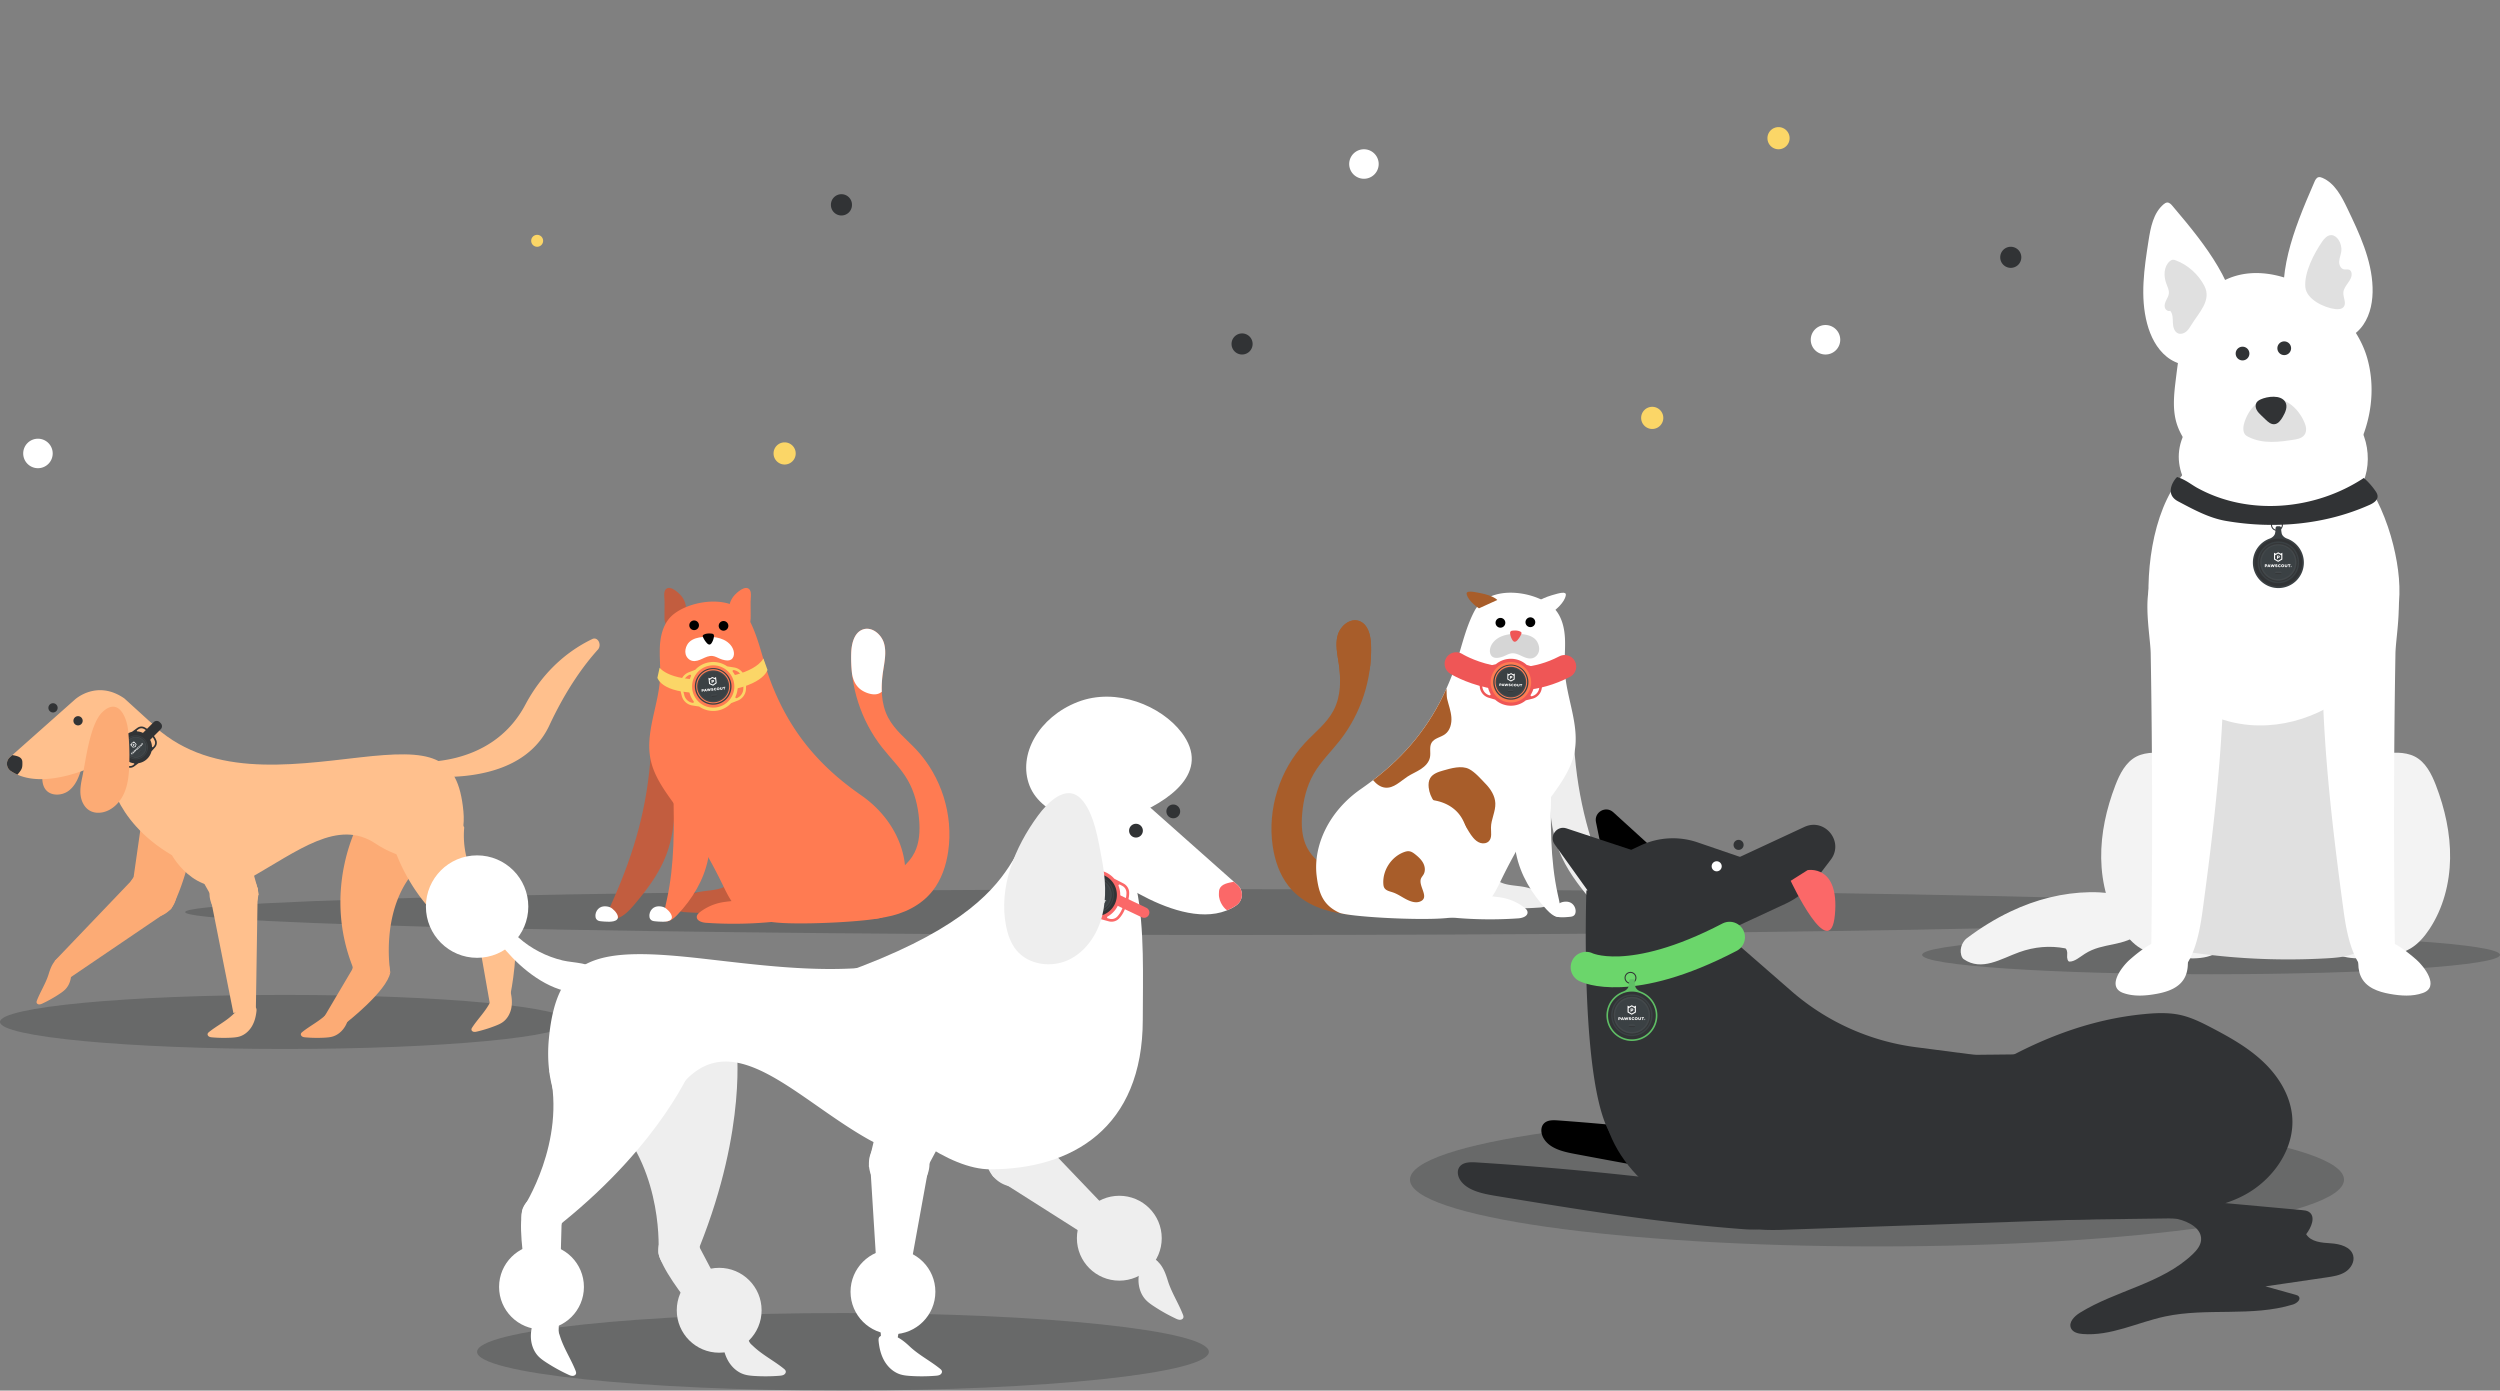 <svg width="649" height="361" fill="none" xmlns="http://www.w3.org/2000/svg">
  <rect width="100%" height="100%" fill="#808080" stroke="none"/>
  <path d="M322.109 242.721c151.346 0 274.037-2.66 274.037-5.94 0-3.281-122.691-5.941-274.037-5.941-151.347 0-274.038 2.66-274.038 5.941 0 3.28 122.691 5.94 274.038 5.94ZM573.995 252.912c41.424 0 75.005-2.253 75.005-5.033 0-2.779-33.581-5.032-75.005-5.032-41.424 0-75.004 2.253-75.004 5.032 0 2.78 33.58 5.033 75.004 5.033Z" fill="#313335" style="mix-blend-mode:multiply" opacity=".3"/>
  <path d="M569.808 199.746c-2.419-3.24-6.772-4.518-10.813-4.343-1.484.064-2.984.304-4.309.969-2.853 1.435-4.41 4.55-5.553 7.534-2.314 6.042-3.761 12.469-3.664 18.937.097 6.468 1.8 12.985 5.379 18.374 1.293 1.95 2.857 3.775 4.859 4.984 2.432 1.472 5.322 1.938 8.143 2.262 2.465.284 4.961.487 7.426.207 2.209-.251 4.556-1.018 5.772-2.875.835-1.273 1.009-2.855 1.13-4.375 1.257-15.718 1.322-26.062-7.34-39.237l-1.038-2.441.008.004ZM611.706 199.746c2.42-3.24 6.773-4.518 10.814-4.343 1.484.064 2.984.304 4.309.969 2.853 1.435 4.41 4.55 5.553 7.534 2.314 6.042 3.761 12.469 3.664 18.937-.101 6.468-1.8 12.985-5.379 18.374-1.293 1.95-2.857 3.775-4.859 4.984-2.432 1.472-5.322 1.938-8.143 2.262-2.465.284-4.961.487-7.426.207-2.209-.251-4.556-1.018-5.772-2.875-.835-1.273-1.009-2.855-1.13-4.375-1.257-15.718-1.322-26.062 7.34-39.237l1.038-2.441-.009.004Z" fill="#F3F3F3"/>
  <path d="M510.603 243.549c-.896.673-2.006 2.433-1.467 4.387.146.531.389.892.652 1.075 4.682 3.207 9.619-.106 14.422-1.829 3.931-1.411 7.94-1.748 11.908-.994.373.069.624.905.519 1.72-.11.863.178 1.715.575 1.723 1.346.033 2.684-1.168 4.001-2.015 4.827-3.11 10.109-1.626 14.806-5.71.276-.239.527-.612.718-1.123 1.803-4.862-2.732-8.029-4.102-8.24-3.389-.523-6.765-.993-10.162-.929-6.914.126-13.821 1.813-20.586 5.037-3.814 1.817-7.583 4.12-11.284 6.906v-.008Z" fill="#F3F3F3"/>
  <path d="M561.706 226.193c-.166 3.657-.337 7.323-.199 10.981.118 3.086.637 6.516 3.06 8.426 1.569 1.233 3.64 1.578 5.618 1.85a176.461 176.461 0 0 0 33.857 1.33c2.383-.138 4.807-.329 7.024-1.217 2.217-.888 4.227-2.579 4.937-4.858.352-1.139.369-2.348.377-3.54a635.158 635.158 0 0 0-1.597-49.286c-.288-4.01-.62-8.073-1.946-11.869-3.433-9.837-14-16.666-24.372-15.754-2.521.223-4.989.848-7.429 1.529-3.417.953-6.879 2.056-9.716 4.185-2.821 2.113-4.738 5.057-6.372 8.126-1.657 3.115-1.248 6.829-1.41 10.32l-1.175 25.608c-.215 4.724-.434 9.449-.649 14.173l-.008-.004Z" fill="#E0E0E0"/>
  <path d="M558.232 161.672c.795 6.152 2.655 12.352 6.603 17.133 4.665 5.653 11.921 8.8 19.224 9.408 12.233 1.018 24.668-4.955 32.049-14.769 7.381-9.813 8.127-20.024 5.188-31.946-3.08-12.489-11.296-27.08-24.039-28.779-9.412-1.253-24.611 3.216-30.894 10.815-7.924 9.578-9.647 26.338-8.127 38.138h-.004Z" fill="#fff"/>
  <path d="M558.395 251.497c-.021 1.391.093 3.049 1.293 3.759 1.029.612 2.363.186 3.404-.414 6.157-3.544 7.77-11.553 8.723-18.597 2.768-20.498 5.224-41.086 5.504-61.771.085-6.192-.069-12.595-2.639-18.227-2.079-4.558-8.682-12.243-14.251-8.098-4.993 3.714-2.192 16.232-2.103 21.613a2528.823 2528.823 0 0 1 .065 81.727l.004.008Z" fill="#fff"/>
  <path d="M551.22 257.786c2.728.961 5.732.742 8.581.227 2.975-.539 6.226-1.622 7.535-4.611 1.098-2.51.835-6.621-1.313-8.572-3.839-3.487-10.308 1.809-13.161 4.323-1.99 1.752-6.133 7.056-1.638 8.637l-.004-.004ZM621.787 251.497c.02 1.391-.094 3.049-1.293 3.759-1.03.612-2.363.186-3.405-.414-6.157-3.544-7.77-11.553-8.722-18.597-2.769-20.498-5.225-41.086-5.505-61.771-.085-6.192.069-12.595 2.639-18.227 2.079-4.558 8.682-12.243 14.251-8.098 4.994 3.714 2.193 16.232 2.104 21.613a2528.824 2528.824 0 0 0-.065 81.727l-.004.008Z" fill="#fff"/>
  <path d="M628.957 257.786c-2.728.961-5.731.742-8.581.227-2.975-.539-6.225-1.622-7.535-4.611-1.098-2.51-.835-6.621 1.314-8.572 3.838-3.487 10.307 1.809 13.16 4.323 1.991 1.752 6.133 7.056 1.638 8.637l.004-.004ZM573.926 132.565c4.11 3.001 8.593 5.839 13.644 6.452 5.175.628 10.36-1.164 14.988-3.565 3.693-1.914 7.268-4.318 9.59-7.765 4.499-6.675 2.829-16.744-3.579-21.61-3.842-2.92-8.811-3.941-13.635-4.164-7.214-.333-19.107.182-24.558 5.928-8.131 8.577-5.156 18.374 3.542 24.728l.008-.004Z" fill="#fff"/>
  <path d="M569.253 81.053c-2.882 5.24-3.664 11.338-4.394 17.275-.47 3.812-.928 7.753.154 11.435 1.111 3.771 3.729 6.898 6.453 9.736a97.334 97.334 0 0 0 8.334 7.729c2.65 2.186 5.54 4.291 8.904 4.968 4.897.985 9.919-1.245 13.879-4.294 10.376-7.985 15.54-22.429 11.924-35.016-5.131-17.85-33.8-32.652-45.25-11.833h-.004Z" fill="#fff"/>
  <path d="M600.828 47.214c.219-.507.51-1.075 1.045-1.213.341-.085.702.032 1.026.17 3.202 1.387 4.965 4.781 6.473 7.932 3.129 6.525 6.323 13.293 6.55 20.523.105 3.382-.499 6.897-2.412 9.691-1.913 2.79-5.322 4.704-8.666 4.194-1.674-.256-3.214-1.08-4.62-2.024-3.717-2.506-7.564-6.959-7.454-11.666.142-6.136 1.905-12.17 4.041-17.875 1.232-3.289 2.622-6.513 4.021-9.732h-.004ZM563.956 53.434c-.357-.422-.799-.884-1.35-.86-.353.016-.661.231-.932.458-2.667 2.251-3.377 6.01-3.916 9.46-1.118 7.15-2.225 14.55-.36 21.542.871 3.272 2.464 6.463 5.098 8.584 2.639 2.121 6.453 2.969 9.505 1.517 1.532-.73 2.769-1.959 3.843-3.273 2.837-3.47 5.241-8.84 3.781-13.317-1.901-5.835-5.33-11.102-9.018-15.952-2.124-2.794-4.386-5.483-6.651-8.16Z" fill="#fff"/>
  <path d="M582.163 93.563a1.78 1.78 0 1 0-.002-3.56 1.78 1.78 0 0 0 .002 3.56ZM592.928 92.184a1.78 1.78 0 1 0 0-3.558 1.78 1.78 0 0 0 0 3.558Z" fill="#313335"/>
  <path d="M582.734 109.374c-.381 1.075-.588 2.498.028 3.349.231.317.543.499.852.657 3.858 1.979 8.142 1.359 12.24.706 1.131-.178 2.517-.649 2.777-2.157.142-.824-.134-1.671-.454-2.397-3.34-7.583-12.354-8.832-15.439-.162l-.004.004Z" fill="#E0E0E0"/>
  <path d="M586.856 103.689c-.433.198-.855.466-1.094.875-.32.556-.235 1.27.061 1.837.296.568.762 1.022 1.224 1.464l1.127 1.079c.628.6 1.361 1.241 2.225 1.184 1.001-.061 1.678-1.014 2.189-1.878.705-1.196 1.378-2.708.672-3.901-1.159-1.962-4.701-1.443-6.404-.665v.005Z" fill="#313335"/>
  <path d="M602.814 62.752c.587-.855 1.398-1.755 2.436-1.715.741.029 1.382.56 1.803 1.168.62.9.888 2.032.738 3.114-.122.872-.499 1.695-.539 2.575-.045.876.405 1.894 1.269 2.044.466.081.976-.101 1.398.114.324.166.502.539.551.904.251 1.837-2.035 3.159-2.136 5.012-.073 1.27.872 2.7.085 3.698-.494.625-1.422.67-2.217.568-2.866-.36-7.446-2.506-7.737-5.701-.349-3.772 2.298-8.804 4.353-11.78h-.004ZM564.803 67.578c-.248-.093-.507-.178-.766-.15-.3.033-.568.207-.795.41-1.556 1.383-1.597 3.856-.859 5.807.312.823.746 1.654.652 2.53-.064.633-.401 1.2-.684 1.772-.284.572-.519 1.217-.373 1.837.146.62.831 1.143 1.418.9.701.832.645 2.036.685 3.123.041 1.086.365 2.36 1.378 2.749.681.264 1.472.016 2.043-.442.568-.458.961-1.095 1.338-1.715 1.953-3.216 5.37-6.42 3.417-10.179-1.565-3.004-4.268-5.458-7.45-6.638l-.004-.004Z" fill="#E0E0E0"/>
  <path d="M591.096 134.726a1.54 1.54 0 1 0-.001 3.08 1.54 1.54 0 0 0 .001-3.08Zm0 2.815a1.275 1.275 0 0 1-1.273-1.274c0-.701.571-1.273 1.273-1.273.701 0 1.272.572 1.272 1.273 0 .702-.571 1.274-1.272 1.274Z" fill="#313335"/>
  <path d="M593.094 139.499c-.336-.239-.649-.567-.762-1.009 0 0-.146-.698-.13-1.083 0 0 .065-.787-.437-.787h-.6c-.503 0-.438.787-.438.787.02.385-.13 1.083-.13 1.083-.113.442-.429.77-.762 1.009a2.446 2.446 0 0 1-.608.312 6.624 6.624 0 0 0-4.381 6.241c.004 3.646 2.987 6.622 6.631 6.614a6.619 6.619 0 0 0 6.606-6.622 6.625 6.625 0 0 0-4.381-6.233 2.446 2.446 0 0 1-.608-.312Z" fill="#3B4144"/>
  <path d="M591.464 152.244a6.2 6.2 0 0 0 6.198-6.2 6.2 6.2 0 0 0-6.198-6.2 6.199 6.199 0 0 0-6.197 6.2c0 3.424 2.775 6.2 6.197 6.2Z" fill="#313335"/>
  <path d="M591.46 151.389a5.376 5.376 0 0 0 5.375-5.377 5.375 5.375 0 1 0-10.749 0 5.376 5.376 0 0 0 5.374 5.377Z" fill="#3B4144"/>
  <path d="M591.46 150.995a4.982 4.982 0 0 0 4.982-4.983 4.982 4.982 0 1 0-9.963 0 4.982 4.982 0 0 0 4.981 4.983Z" fill="#313335"/>
  <path d="M591.461 150.695a4.682 4.682 0 0 0 4.681-4.683 4.683 4.683 0 1 0-4.681 4.683Z" fill="#3B4144"/>
  <path opacity=".04" d="M591.984 148.392h-1.038a.332.332 0 0 0-.332.332v.021c0 .183.148.332.332.332h1.038a.332.332 0 0 0 .332-.332v-.021a.332.332 0 0 0-.332-.332Z" fill="#fff"/>
  <path opacity=".75" d="M590.614 148.745c0 .182.149.332.332.332h1.038c.182 0 .332-.15.332-.332" fill="#313335"/>
  <path opacity=".04" d="M591.461 150.59a4.577 4.577 0 0 0 4.576-4.578 4.577 4.577 0 1 0-9.152 0 4.577 4.577 0 0 0 4.576 4.578Z" stroke="#fff" stroke-width=".48" stroke-miterlimit="10"/>
  <path d="M592.109 143.704a.132.132 0 0 1-.113 0l-.523-.3a.141.141 0 0 0-.114 0l-.523.3a.132.132 0 0 1-.113 0l-.333-.194c-.032-.017-.056 0-.056.032v1.634a.12.12 0 0 0 .056.098l.969.559a.141.141 0 0 0 .114 0l.968-.559a.118.118 0 0 0 .057-.098v-1.634c0-.036-.024-.053-.057-.032l-.332.194Zm.105 1.31c0 .037-.024.081-.056.097l-.685.398a.141.141 0 0 1-.114 0l-.685-.398a.118.118 0 0 1-.057-.097v-.791c0-.036.025-.081.057-.097l.685-.397a.134.134 0 0 1 .114 0l.685.397c.032.016.056.061.056.097v.791Z" fill="#fff"/>
  <path d="M591.477 144.231h-.345s-.02.009-.02.021v.79s.008.021.02.021h.195s.02-.008.02-.021v-.194s.008-.02.02-.02h.098c.215 0 .369-.106.369-.301 0-.186-.142-.296-.357-.296Zm.117.305c0 .064-.052.109-.137.109h-.09s-.02-.008-.02-.02v-.175s.008-.024.02-.024h.09c.085 0 .137.037.137.11ZM588.271 146.507h-.3s-.021.008-.021.02v.681s.009.02.021.02h.166s.02-.008.02-.02v-.166s.008-.02.02-.02h.081c.183 0 .321-.09.321-.26 0-.162-.122-.255-.308-.255Zm.101.263c0 .057-.045.093-.118.093h-.077s-.02-.008-.02-.02v-.154s.008-.02.02-.02h.077c.073 0 .118.032.118.093v.008ZM590.97 146.778c-.101-.024-.13-.036-.13-.069 0-.028.025-.049.073-.049.057 0 .122.021.183.057 0 0 .008 0 .008.004.008 0 .02.004.028-.004l.085-.117c.004-.009 0-.017 0-.017h-.004a.451.451 0 0 0-.291-.089c-.179 0-.288.097-.288.231 0 .15.121.195.279.227.102.025.126.041.126.069 0 .033-.028.053-.085.053a.384.384 0 0 1-.215-.069l-.012-.008s-.02-.004-.028 0l-.09.105c-.008.009-.004.021 0 .025l.017.012a.526.526 0 0 0 .316.093c.178 0 .3-.089.3-.235 0-.138-.106-.191-.276-.227M592.579 146.494c-.227 0-.401.166-.401.373s.17.373.397.373.401-.166.401-.373c0-.211-.17-.373-.397-.373Zm.191.377a.185.185 0 0 1-.191.191.189.189 0 0 1-.19-.195c0-.105.077-.194.186-.194.11 0 .191.089.191.194l.004.004ZM589.106 146.518s-.017-.016-.029-.016h-.158s-.024.008-.028.016l-.3.69s0 .016.012.016h.178s.021-.008.025-.016l.036-.093s.016-.017.024-.017h.248s.024.008.028.017l.041.093s.016.016.028.016h.182s.017-.008.013-.016l-.3-.69Zm-.045.426h-.13s-.016-.008-.012-.016l.069-.17s.012-.008.016 0l.069.17s0 .016-.012.016ZM590.524 146.506h-.174s-.02.008-.024.017l-.118.381s-.008.008-.012 0l-.13-.381s-.016-.017-.024-.017h-.138s-.02.008-.024.017l-.13.381s-.008.008-.012 0l-.118-.381s-.012-.017-.024-.017h-.178s-.016.008-.012.017l.235.689s.016.016.024.016h.142s.02-.008.024-.016l.134-.377s.008-.008.012 0l.138.377s.016.016.024.016h.142s.02-.008.024-.016l.236-.689s0-.017-.013-.017M592.069 147.07s-.122-.085-.13-.089c-.008-.004-.016 0-.02.004l-.009.008h-.004v.008h-.004a.18.18 0 0 1-.137.061c-.106 0-.179-.085-.179-.191 0-.105.073-.19.179-.19a.19.19 0 0 1 .133.052s.012.013.016.021c.005.004.021.008.029 0 0 0 .121-.089.13-.098.008-.008.004-.016 0-.02a.352.352 0 0 0-.3-.138.376.376 0 0 0-.389.373c0 .219.17.373.381.373a.364.364 0 0 0 .291-.121c.013-.012.017-.021.025-.029s.004-.02 0-.024M593.799 146.506h-.17s-.02.008-.02.021v.385c0 .101-.053.15-.138.15-.085 0-.138-.049-.138-.154v-.381s-.008-.021-.02-.021h-.17s-.021.008-.021.021v.385c0 .227.134.328.345.328.211 0 .348-.101.348-.332v-.381s-.008-.021-.02-.021M594.581 146.506h-.611s-.021.008-.021.021v.137s.008.021.021.021h.182s.02.008.02.02v.507s.008.02.02.02h.167s.02-.008.02-.02v-.507s.008-.02.02-.02h.182s.021-.008.021-.021v-.137s-.008-.021-.021-.021Z" fill="#fff"/>
  <path fill-rule="evenodd" clip-rule="evenodd" d="M594.768 147.058h.032s.029-.008.029-.02c0-.013-.008-.021-.029-.021h-.032v.045-.004Zm-.053.093v-.182h.085c.045 0 .077.02.077.06a.059.059 0 0 1-.036.057l.044.065h-.06l-.037-.053h-.02v.053h-.053Zm.077.065a.154.154 0 0 0 .154-.154.152.152 0 0 0-.154-.154.152.152 0 0 0-.154.154c0 .085.065.154.154.154Zm0 .02a.169.169 0 0 1-.17-.17c0-.093.077-.174.17-.174.093 0 .171.077.171.17a.176.176 0 0 1-.171.174Z" fill="#fff"/>
  <path d="M570.631 126.774c13.266 7.202 30.428 5.629 43.021-2.696a18.12 18.12 0 0 1 2.975 3.329c.3.43.588.904.596 1.431.016 1.091-1.119 1.797-2.116 2.243-11.588 5.174-24.781 6.305-37.281 4.144-4.37-.754-8.395-2.956-12.399-5.077-4.074-2.157-.385-6.37-.211-6.314 2.343.783 3.53 1.922 5.415 2.944v-.004Z" fill="#313335"/>
  <path d="M193.922 209.003c-3.555 3.143-3.786 8.552-3.385 13.277.207 2.424.401 5.182-1.252 6.966-1.792 1.934-4.811 1.768-7.405 2.235a13.364 13.364 0 0 0-5.655 2.481c-.405.308-.827.694-.879 1.201-.118 1.07 1.301 1.549 2.375 1.622 8.118.563 16.306.17 24.335-1.168 3.194-.532 6.409-1.233 9.27-2.742 2.862-1.512 5.367-3.937 6.351-7.019.45-1.411.576-2.911.527-4.392-.101-3.244-1.037-6.512-2.995-9.099-4.296-5.681-15.601-8.394-21.287-3.362ZM169.075 194.891c.276-.847 1.366-1.208 2.218-.94.851.267 1.475.989 1.953 1.743 1.844 2.916 2.051 6.549 2.055 10 .004 5.592-.405 11.29-2.444 16.496-1.848 4.72-4.953 8.836-8.232 12.701-1.524 1.8-3.376 3.702-5.735 3.767-.446.012-.981-.11-1.135-.527-.073-.195-.041-.414 0-.617.263-1.334.839-2.579 1.386-3.819 5.683-12.835 8.929-24.404 9.833-38.41l.101-.394ZM172.5 160.062c-.004.787.025 1.663.576 2.227.588.6 1.597.596 2.335.202.737-.397 1.256-1.103 1.698-1.816.393-.637.75-1.31.896-2.044.271-1.35-.219-2.778-1.079-3.852-.672-.844-3.133-3.171-4.203-1.639-.502.718-.194 2.287-.202 3.119l-.025 3.807.004-.004Z" fill="#C25D3F"/>
  <path d="M194.874 160.062c.004.787-.024 1.663-.575 2.227-.588.6-1.597.596-2.335.202-.738-.397-1.257-1.103-1.698-1.816-.393-.637-.75-1.31-.896-2.044-.272-1.35.219-2.778 1.078-3.852.673-.844 3.133-3.171 4.203-1.639.503.718.195 2.287.203 3.119l.024 3.807-.004-.004Z" fill="#FF7B52"/>
  <path d="M174.102 160.144c-1.905 1.966-2.631 4.805-2.789 7.538-.158 2.733.178 5.474.045 8.212-.353 7.177-3.916 14.241-2.465 21.281.973 4.704 4.053 8.641 6.85 12.546a136.885 136.885 0 0 1 11.775 19.781c1.199 2.461 2.383 5.044 4.466 6.824 2.615 2.235 6.218 2.847 9.639 3.172 7.389.701 25.288-.382 27.468-1.379 4.394-2.011 5.298-5.381 5.788-9.408.937-7.648-3.039-16.512-11.332-22.266-11.325-7.851-18.852-17.105-23.663-30.02-1.909-5.122-2.841-10.641-5.371-15.483-3.854-7.368-16.297-5.036-20.407-.794l-.004-.004Z" fill="#FF7B52"/>
  <path d="M178.361 167.439c-.393.733-.575 1.593-.368 2.392.206.799.851 1.521 1.698 1.719.9.215 1.828-.162 2.659-.551.831-.389 1.714-.815 2.638-.706.693.081 1.297.459 1.938.722.393.162.802.288 1.224.369.547.106 1.155.13 1.629-.15.592-.353.803-1.083.754-1.74-.101-1.455-1.232-2.725-2.61-3.386-1.151-.551-2.57-.819-3.859-.766-.446.02-4.402-.337-5.699 2.097h-.004Z" fill="#fff"/>
  <path d="M182.654 164.779a.503.503 0 0 0-.162.129c-.114.158-.045.373.036.552a5.92 5.92 0 0 0 .932 1.439c.207.236.483.471.787.418.251-.045.425-.272.555-.491.267-.458.446-.961.527-1.484.036-.227.04-.486-.11-.657-.137-.154-.356-.186-.559-.207-.669-.064-1.402-.044-2.006.301ZM180.198 163.578a1.253 1.253 0 1 0-.002-2.506 1.253 1.253 0 0 0 .002 2.506ZM187.83 163.724a1.253 1.253 0 1 0-.002-2.506 1.253 1.253 0 0 0 .002 2.506Z" fill="#000"/>
  <path d="M174.831 205.467c.162 9.408.316 18.921-1.723 28.11-.368 1.655-.81 3.337-.64 5.024.02.187.053.39.199.507.141.118.348.11.531.081 1.102-.186 1.982-1.005 2.752-1.82 3.798-4.019 6.785-8.938 7.859-14.359.515-2.604.588-5.272.592-7.928.012-5.56-.353-11.407-3.324-16.103-1.261-1.995-4.15-3.718-5.893-1.135-1.216 1.8-.389 5.616-.353 7.623Z" fill="#FF7B52"/>
  <path d="M158.91 235.848c-.421-.328-.916-.478-1.406-.543-.629-.081-1.285-.013-1.849.352-.563.365-1.017 1.063-1.082 1.87-.028.361.028.746.203 1.03.283.466.794.567 1.256.608.965.081 3.32.381 4.122-.438.848-.864-.559-2.352-1.244-2.879ZM172.914 235.848c-.422-.328-.916-.478-1.407-.543-.628-.081-1.284-.013-1.848.352-.563.365-1.017 1.063-1.082 1.87-.028.361.028.746.203 1.03.283.466.794.567 1.256.608.965.081 3.32.381 4.122-.438.847-.864-.559-2.352-1.244-2.879Z" fill="#fff"/>
  <path d="M242.11 231.262c2.294-2.924 3.514-6.574 4.045-10.252 1.37-9.44-1.767-19.432-8.28-26.394-2.534-2.705-5.586-5.037-7.308-8.317-1.909-3.629-1.93-7.964-1.326-12.015.361-2.421.928-4.923.252-7.279-.677-2.352-3.162-4.412-5.472-3.605-2.29.799-2.967 3.69-3.048 6.115-.3 8.755 2.578 17.583 7.976 24.476 2.25 2.871 4.929 5.434 6.737 8.601 1.771 3.102 2.626 6.659 2.922 10.219.243 2.903.102 5.941-1.208 8.54-1.471 2.92-4.247 4.959-7.129 6.5-2.124 1.136-4.447 2.133-5.918 4.035-1.106 1.427-1.739 4.161-.426 5.685 1.314 1.525 3.993.856 5.886.519 4.706-.839 9.298-3.013 12.301-6.836l-.004.008Z" fill="#FF7B52"/>
  <path d="M171.236 173.327s2.793 4.107 15.029 2.794c0 0 9.444-.986 11.909-5.175l1.066 2.956s-1.111 4.725-14.247 5.791c-13.141 1.067-14.333-3.739-14.333-3.739l.576-2.627Z" fill="#FBD667"/>
  <path d="M199.467 211.777c-3.555 3.143-3.786 8.552-3.385 13.276.207 2.425.401 5.183-1.252 6.967-1.792 1.934-4.812 1.768-7.406 2.234a13.368 13.368 0 0 0-5.654 2.482c-.405.308-.827.693-.879 1.2-.118 1.071 1.301 1.549 2.375 1.622 8.118.564 16.306.171 24.335-1.168 3.194-.531 6.408-1.232 9.27-2.741 2.862-1.512 5.366-3.937 6.351-7.019.45-1.411.576-2.912.527-4.392-.101-3.244-1.037-6.512-2.995-9.1-4.296-5.681-15.601-8.394-21.287-3.361Z" fill="#FF7B52"/>
  <path d="m193.496 176.481-.17-.685a3.366 3.366 0 0 0-2.744-2.522l-1.796-.284a6.324 6.324 0 0 0-4.312-1.107 6.34 6.34 0 0 0-3.981 1.991l-1.694.657a3.367 3.367 0 0 0-2.152 3.041l-.02.706c-.008.276 0 .555.032.831.029.276.077.552.146.819l.17.686a3.37 3.37 0 0 0 2.744 2.522l1.796.284a6.325 6.325 0 0 0 4.312 1.107 6.347 6.347 0 0 0 3.981-1.991l1.694-.657a3.364 3.364 0 0 0 2.152-3.042l.021-.705a6.12 6.12 0 0 0-.179-1.651Zm-15.856 3.97-.17-.685a5.44 5.44 0 0 1-.13-.726 5.658 5.658 0 0 1-.028-.738l.02-.705a2.674 2.674 0 0 1 1.71-2.421.263.263 0 0 1 .333.357 6.347 6.347 0 0 0 .693 6.508.265.265 0 0 1-.251.422 2.688 2.688 0 0 1-2.185-2.008l.008-.004Zm15.345-2.339-.02.705a2.674 2.674 0 0 1-1.71 2.421.263.263 0 0 1-.333-.357 6.338 6.338 0 0 0 .556-3.349 6.328 6.328 0 0 0-1.249-3.159.265.265 0 0 1 .252-.422 2.686 2.686 0 0 1 2.184 2.007l.17.686c.061.239.102.482.13.726.029.243.037.49.029.738l-.009.004Z" fill="#FBD667"/>
  <path d="M185.15 183.695a5.485 5.485 0 0 0 5.484-5.486 5.486 5.486 0 0 0-5.484-5.487 5.485 5.485 0 0 0-5.483 5.487 5.485 5.485 0 0 0 5.483 5.486Z" fill="#FF7B52"/>
  <path d="M185.142 182.937a4.756 4.756 0 0 0 0-9.513 4.755 4.755 0 0 0-4.754 4.756 4.756 4.756 0 0 0 4.754 4.757Z" fill="#3B4144"/>
  <path d="M185.142 182.588a4.406 4.406 0 0 0 4.406-4.407 4.406 4.406 0 1 0-8.811 0 4.406 4.406 0 0 0 4.405 4.407Z" fill="#FF7B52"/>
  <path d="M185.142 182.325a4.144 4.144 0 0 0 0-8.289 4.144 4.144 0 0 0 0 8.289Z" fill="#3B4144"/>
  <path opacity=".04" d="m185.818 180.236-.911.097a.298.298 0 0 0-.263.326l.002.016a.295.295 0 0 0 .326.263l.911-.097a.295.295 0 0 0 .262-.326l-.001-.016a.297.297 0 0 0-.326-.263Z" fill="#fff"/>
  <path opacity=".75" d="M184.656 180.666c.016.162.162.28.324.264l.912-.098a.296.296 0 0 0 .264-.324" fill="#313335"/>
  <path fill-rule="evenodd" clip-rule="evenodd" d="M185.159 176.781c.008.061-.037.106-.114.114l-.081.008s-.02-.008-.024-.016l-.016-.162s.008-.021.016-.025l.081-.008c.077-.008.13.021.138.085v.004Zm-.138-.267-.316.032s-.021.012-.016.021l.077.721s.012.021.02.021l.178-.021s.02-.012.016-.024l-.02-.178s.008-.021.016-.025l.089-.008c.195-.02.329-.13.309-.308-.017-.17-.159-.255-.353-.235v.004Z" fill="#fff"/>
  <path fill-rule="evenodd" clip-rule="evenodd" d="m185.831 175.76-.283.206a.114.114 0 0 1-.102.013l-.506-.223a.112.112 0 0 0-.102.012l-.45.328a.108.108 0 0 1-.101.012l-.324-.142c-.028-.012-.053 0-.049.037l.158 1.496c0 .033.033.069.061.085l.94.418a.115.115 0 0 0 .102-.012l.831-.604a.108.108 0 0 0 .04-.094l-.158-1.492c0-.032-.028-.044-.057-.024v-.016Zm-.101 1.492-.588.43a.114.114 0 0 1-.101.012l-.665-.296c-.028-.012-.056-.053-.06-.085l-.077-.726c0-.033.016-.077.04-.093l.588-.43a.111.111 0 0 1 .101-.012l.665.296a.12.12 0 0 1 .061.085l.077.726c0 .032-.017.077-.041.093ZM182.41 178.91l-.275.029s-.016.008-.016.02l.065.625s.008.016.02.016l.154-.016s.016-.009.016-.021l-.016-.154s.004-.02.016-.02l.077-.008c.17-.016.288-.114.268-.268-.017-.146-.138-.223-.309-.203Zm.021.329-.073.008s-.02-.004-.02-.016l-.017-.138s.004-.02.017-.02l.072-.008c.069-.009.114.02.118.073.004.052-.032.093-.101.097l.004.004ZM184.932 178.894c-.098-.012-.122-.02-.126-.053 0-.024.016-.044.065-.052a.354.354 0 0 1 .174.032h.008s.02.004.025 0l.064-.113c.004-.008 0-.012 0-.017h-.004a.438.438 0 0 0-.275-.052c-.166.016-.256.117-.243.239.016.138.129.166.279.182.093.013.118.025.122.053 0 .029-.025.049-.073.057a.356.356 0 0 1-.203-.041l-.012-.008s-.02 0-.024.004c0 0-.069.094-.073.106-.004.008 0 .016.004.024a.507.507 0 0 0 .32.065c.166-.016.267-.11.255-.243-.012-.126-.117-.163-.275-.179M186.391 178.472c-.211.025-.353.195-.333.382.021.19.195.324.406.304.21-.02.352-.195.332-.381-.02-.191-.195-.325-.405-.305Zm.21.325a.176.176 0 0 1-.154.195c-.101.012-.182-.065-.194-.159-.008-.097.053-.186.154-.194a.178.178 0 0 1 .194.158ZM184.494 178.688l-.162.016s-.02.008-.02.02l-.073.361s-.009.008-.013 0l-.158-.337s-.016-.016-.024-.012l-.13.012s-.02.008-.02.021l-.085.361s-.008.008-.012 0l-.146-.337s-.012-.016-.024-.016l-.167.016s-.016.008-.008.016l.284.608s.016.017.024.013l.13-.013s.02-.008.02-.02l.089-.361s.009-.008.013 0l.162.333s.016.016.024.012l.13-.012s.02-.008.02-.02l.15-.653s0-.017-.012-.017M185.977 179.048l-.129-.069c-.009-.004-.017 0-.017.008l-.008.009h-.004v.008c-.028.04-.065.06-.121.069-.098.012-.171-.061-.183-.159a.168.168 0 0 1 .146-.194.18.18 0 0 1 .13.036l.016.016c.004.005.016.005.024 0l.11-.101c.008-.008 0-.016 0-.016a.342.342 0 0 0-.292-.097.346.346 0 0 0-.324.381c.02.198.194.324.389.304a.349.349 0 0 0 .259-.138c.012-.012.016-.02.021-.028.004-.008 0-.017-.005-.025M187.522 178.367l-.158.016s-.017.009-.017.021l.037.352c.008.094-.037.142-.114.151-.077.008-.129-.033-.142-.126l-.036-.349s-.008-.016-.02-.016l-.158.016s-.017.008-.017.02l.037.353c.02.207.154.288.349.268.194-.02.312-.126.287-.341l-.036-.349s-.008-.016-.02-.016M188.243 178.29l-.567.061s-.017.008-.017.02l.013.126s.008.016.02.016l.17-.016s.02.004.02.016l.049.462s.008.017.02.017l.154-.017s.016-.008.016-.02l-.048-.462s.004-.016.016-.02l.17-.017s.017-.008.017-.02l-.013-.126s-.008-.016-.02-.016M183.529 179.442l-.344-.6s-.017-.013-.025-.013l-.146.017s-.02.008-.024.02l-.211.661s0 .016.012.016l.167-.016s.02-.008.024-.02l.028-.09s.012-.016.025-.02l.231-.024s.02.004.024.012l.045.081s.016.012.024.012l.17-.016s.012-.008.008-.016l-.008-.004Zm-.344-.211-.118.012s-.016-.004-.012-.016l.049-.162s.008-.009.012 0l.081.15s0 .016-.008.016h-.004Z" fill="#fff"/>
  <path opacity=".04" d="M185.142 182.232a4.05 4.05 0 1 0-.001-8.101 4.05 4.05 0 0 0 .001 8.101Z" stroke="#fff" stroke-width=".42" stroke-miterlimit="10"/>
  <path d="M224.779 179.758c.924.381 2.833.985 4.13-.191-.069-1.76.073-3.548.332-5.283.361-2.421.928-4.923.252-7.279-.677-2.352-3.162-4.412-5.472-3.605-2.29.799-2.967 3.69-3.048 6.115a36.758 36.758 0 0 0 .211 5.348c.393 2.551 1.641 4.08 3.595 4.891v.004Z" fill="#fff"/>
  <path d="M73.967 272.311c40.851 0 73.967-3.141 73.967-7.015 0-3.875-33.116-7.015-73.967-7.015-40.85 0-73.967 3.14-73.967 7.015 0 3.874 33.116 7.015 73.967 7.015Z" fill="#313335" style="mix-blend-mode:multiply" opacity=".3"/>
  <path d="M12.962 196.068c-1.183 1.914-2.1 4.099-1.97 6.35.053.896.284 1.804.823 2.518 1.362 1.796 4.288 1.683 6.072.304 1.783-1.383 2.655-3.621 3.258-5.795a39.114 39.114 0 0 0 1.375-8.686c.048-1.082.4-7.497-1.135-6.816-.616.272-1.326 2.49-1.727 3.122-.68 1.075-1.455 2.085-2.241 3.086-1.529 1.943-3.154 3.816-4.455 5.925v-.008ZM93.528 212.823s-10.243 17.465-1.86 38.426l9.658 1.164s-3.027-17.352 7.568-27.599c0 0 5.119-26.2-15.362-11.995l-.004.004Z" fill="#FCAB75"/>
  <path d="m101.326 252.417-9.63-1.192-7.653 12.956 5.76 1.399s10.68-8.281 11.523-13.159v-.004Z" fill="#FCAB75"/>
  <path d="M96.32 256.626a4.804 4.804 0 0 0 4.804-4.805 4.804 4.804 0 1 0-4.803 4.805ZM78.51 267.879c-.17.138-.348.292-.4.503-.07.284.125.576.38.722.256.146.564.178.86.202 1.678.142 3.364.163 5.046.065.677-.04 1.362-.101 2.01-.3 1.362-.417 2.48-1.435 3.194-2.64.714-1.204 1.05-2.591 1.192-3.978.028-.296.04-.624-.162-.847-.118-.13-.292-.203-.466-.256-2.238-.709-4.082.722-5.598 2.133-1.84 1.716-4.098 2.835-6.055 4.396ZM37.192 210.147l-2.561 17.931 9.776 7.92s3.956-6.521 6.287-20.494l-13.502-5.357Z" fill="#FCAB75"/>
  <path d="M34.635 228.078 14.15 249.505l4.187 4.193 26.074-17.7-9.776-7.92Z" fill="#FCAB75"/>
  <path d="M39.535 238.151a6.328 6.328 0 0 0 6.327-6.33 6.328 6.328 0 0 0-6.327-6.33 6.329 6.329 0 0 0-6.327 6.33 6.329 6.329 0 0 0 6.327 6.33ZM9.606 259.684c-.08.206-.158.43-.093.636.081.28.397.434.693.43.296 0 .576-.13.847-.255a34.995 34.995 0 0 0 4.398-2.478c.567-.377 1.127-.77 1.589-1.269.969-1.046 1.427-2.486 1.439-3.885.012-1.399-.393-2.77-.965-4.039-.122-.272-.28-.563-.567-.653-.17-.052-.353-.028-.531.012-2.29.507-3.17 2.669-3.774 4.656-.733 2.404-2.124 4.509-3.036 6.841v.004Z" fill="#FCAB75"/>
  <path d="m39.057 187.556-10.94 12.108s.697 13.041 16.53 22.356c0 0 7.214 13.276 20.018 6.054 12.804-7.218 23.046-15.604 32.823-9.083 9.776 6.52 24.21 6.52 22.811-8.386-1.398-14.907-8.613-16.07-27.002-13.974-18.39 2.096-39.572 5.357-54.24-9.083v.008Z" fill="#FFC08D"/>
  <path d="m45.627 216.363 8.937 15.754 12.577.284s-.855-7.579-7.555-20.06l-13.955 4.022h-.004Z" fill="#FFC08D"/>
  <path d="m54.812 233.889 5.775 29.083 5.837-1.026.482-31.52-12.095 3.463Z" fill="#FFC08D"/>
  <path d="M60.721 238.394a6.329 6.329 0 0 0 6.327-6.33 6.329 6.329 0 0 0-6.327-6.33 6.329 6.329 0 0 0-6.327 6.33 6.329 6.329 0 0 0 6.327 6.33ZM101.051 215.686s3.571 19.935 23.561 30.405l8.094-5.401s-13.574-11.213-12.192-25.888c0 0-13.14-23.236-19.467.884h.004Z" fill="#FFC08D"/>
  <path d="m132.71 240.69-8.094 5.361 2.606 14.821 5.286-2.689s2.727-13.24.202-17.493Z" fill="#FFC08D"/>
  <path d="M128.519 248.301a4.804 4.804 0 0 0 4.803-4.805 4.804 4.804 0 0 0-4.803-4.806 4.804 4.804 0 0 0-4.803 4.806 4.804 4.804 0 0 0 4.803 4.805ZM54.301 267.879c-.17.138-.349.292-.401.503-.07.284.125.576.38.722.256.146.564.178.86.202 1.678.142 3.364.163 5.046.065.677-.04 1.362-.101 2.01-.3 1.363-.417 2.481-1.435 3.195-2.64.713-1.204 1.05-2.591 1.191-3.978.029-.296.04-.624-.162-.847-.117-.13-.292-.203-.466-.256-2.237-.709-4.082.722-5.597 2.133-1.84 1.716-4.098 2.835-6.056 4.396ZM122.614 266.687c-.122.182-.243.389-.227.604.024.288.296.507.587.568.292.06.592-.004.88-.073a35.252 35.252 0 0 0 4.815-1.509c.632-.247 1.261-.519 1.816-.908 1.167-.823 1.913-2.133 2.217-3.504.304-1.366.191-2.79-.105-4.148-.065-.288-.158-.608-.418-.758-.154-.09-.34-.102-.523-.098-2.346.021-3.656 1.955-4.657 3.767-1.216 2.202-3.015 3.966-4.389 6.063l.004-.004ZM106.993 197.698s20.282 2.38 29.373-14.737c5.111-9.622 12.196-14.582 17.417-17.076 1.41-.673 2.537 1.525 1.418 2.766-3.485 3.86-8.142 10.138-12.589 19.663-8.564 18.353-37.812 12.51-37.812 12.51l2.197-3.126h-.004ZM2.817 200.159c-1.232-.827-1.37-2.583-.26-3.568l16.838-14.943s5.682-5.345 12.901-.325l8.954 8.147-.49 9.651-12.477.714-1.884-1.87s-14.969 7.993-23.586 2.198l.004-.004Z" fill="#FFC08D"/>
  <path d="m41.731 187.751-.278-.279a1.098 1.098 0 0 0-1.553 0l-13.08 13.087a1.1 1.1 0 0 0 0 1.554l.277.278c.43.43 1.125.43 1.554 0l13.08-13.086a1.1 1.1 0 0 0 0-1.554ZM20.262 188.314a1.2 1.2 0 1 0 0-2.4 1.2 1.2 0 0 0 0 2.4ZM13.765 184.957a1.2 1.2 0 1 0-.002-2.401 1.2 1.2 0 0 0 .002 2.401ZM2.817 200.159a11.33 11.33 0 0 0 1.707.941c.174-.191.336-.394.494-.596.255-.329.507-.669.644-1.063.15-.426.154-.888.15-1.338 0-.276-.004-.559-.105-.815-.357-.916-1.556-1.079-2.5-1.269l-.65.576c-1.11.985-.968 2.741.26 3.568v-.004Z" fill="#313335"/>
  <path d="M38.724 189.673a4.727 4.727 0 0 0-1.203-.872 1.777 1.777 0 0 0-1.865.158l-1.402 1.022a4.112 4.112 0 0 0-1.764.957 4.168 4.168 0 0 0-1.114 1.67l-1.147 1.302a1.783 1.783 0 0 0-.328 1.841c.182.466.437.896.757 1.282l.37.446.32.352.417.418a4.8 4.8 0 0 0 1.204.872c.296.15.624.215.956.186a1.76 1.76 0 0 0 .908-.344l1.127-.836a4.128 4.128 0 0 0 2.14-1.034 4.144 4.144 0 0 0 1.224-2.035l.932-1.042c.223-.248.37-.548.426-.876a1.802 1.802 0 0 0-.097-.97 4.647 4.647 0 0 0-.758-1.281l-.369-.446-.32-.353-.418-.417h.004Zm-4.158 8.929c-.406.304-.94.349-1.395.117a4.275 4.275 0 0 1-1.09-.79l-.405-.406-.308-.336-.365-.442a4.29 4.29 0 0 1-.685-1.16 1.316 1.316 0 0 1 .247-1.375l.288-.324c.097-.11.284-.041.28.105a4.147 4.147 0 0 0 1.086 2.831 4.126 4.126 0 0 0 2.505 1.318.16.16 0 0 1 .073.287l-.231.171v.004Zm4.555-7.867.365.442c.288.349.52.738.685 1.16.187.47.093.997-.247 1.374l-.19.215a.16.16 0 0 1-.28-.097 4.155 4.155 0 0 0-1.082-2.62 4.127 4.127 0 0 0-2.716-1.342c-.146-.012-.199-.203-.081-.288l.349-.255c.405-.304.94-.349 1.394-.122.405.207.77.471 1.09.791l.405.405.308.337Z" fill="#313335"/>
  <path d="M35.295 197.608a3.591 3.591 0 0 0 3.591-3.592 3.592 3.592 0 1 0-3.59 3.592Z" fill="#313335"/>
  <path d="M35.28 197.118a3.114 3.114 0 0 0 0-6.229 3.114 3.114 0 0 0 0 6.229Z" fill="#3B4144"/>
  <path d="M35.279 196.891a2.887 2.887 0 1 0-.002-5.774 2.887 2.887 0 0 0 .002 5.774Z" fill="#313335"/>
  <path d="M35.279 196.716a2.712 2.712 0 1 0 0-5.424 2.712 2.712 0 0 0 0 5.424Z" fill="#3B4144"/>
  <path opacity=".04" d="m36.424 194.833-.44.401a.195.195 0 0 0-.013.275l.006.006c.072.08.195.085.275.013l.44-.402a.195.195 0 0 0 .013-.275l-.006-.006a.194.194 0 0 0-.275-.012Z" fill="#fff"/>
  <path opacity=".75" d="M35.984 195.504a.192.192 0 0 0 .272.012l.446-.405a.193.193 0 0 0 .012-.272" fill="#313335"/>
  <path fill-rule="evenodd" clip-rule="evenodd" d="M34.748 193.257c.028.029.02.069-.016.106l-.04.036s-.013.004-.021 0l-.073-.077s-.004-.012 0-.02l.04-.037c.037-.036.078-.04.106-.008h.004Zm-.178-.085-.154.142s-.004.012 0 .02l.32.353s.012.004.02 0l.085-.077s.004-.012 0-.02l-.077-.085s-.004-.013 0-.021l.04-.04c.094-.085.122-.195.041-.284-.073-.085-.182-.073-.275.012Z" fill="#fff"/>
  <path fill-rule="evenodd" clip-rule="evenodd" d="m34.707 192.458-.069.219c-.008.021-.028.041-.048.045l-.357.077c-.02.004-.044.024-.048.045l-.11.344c-.008.021-.028.041-.049.045l-.227.049c-.02.004-.024.02-.012.036l.665.726s.045.024.065.02l.657-.142c.02-.004.044-.024.048-.044l.203-.641c.008-.02 0-.049-.016-.065l-.661-.726s-.032-.012-.04.008v.004Zm.523.828-.146.454c-.008.02-.028.04-.048.044l-.466.102a.08.08 0 0 1-.065-.02l-.32-.353s-.02-.045-.017-.065l.146-.454c.008-.021.029-.041.049-.045l.466-.101a.08.08 0 0 1 .065.02l.32.353s.02.044.016.065ZM34.12 195.447l-.134.122s-.004.012 0 .016l.276.304s.012.004.016 0l.077-.069s.004-.012 0-.016l-.069-.073v-.016l.037-.033c.08-.077.105-.17.036-.247-.065-.073-.158-.065-.24.012Zm.138.166-.037.033h-.016l-.06-.069v-.016l.036-.033c.032-.028.065-.032.093-.008.024.024.016.061-.016.089v.004ZM35.445 194.462c-.056.032-.073.036-.085.02 0 0-.008-.033.016-.053a.224.224 0 0 1 .106-.049h.004s.012-.008.012-.016l-.008-.085c0-.008-.004-.008-.008-.008a.301.301 0 0 0-.166.081c-.081.073-.09.162-.037.219.061.065.134.037.219-.012.053-.033.073-.033.085-.02 0 0 .008.036-.016.056a.221.221 0 0 1-.122.057h-.008s-.012.008-.012.012v.086c0 .008.004.012.012.012h.012a.335.335 0 0 0 .183-.09c.08-.073.097-.162.04-.227-.052-.06-.125-.04-.214.013M36.053 193.675c-.1.093-.113.239-.028.333.085.093.227.097.328 0 .102-.098.114-.24.029-.333-.085-.093-.227-.097-.329 0Zm.24.089c.04.045.044.118-.008.162a.114.114 0 0 1-.163-.008c-.04-.048-.044-.117.008-.162a.12.12 0 0 1 .167.008h-.004ZM35.133 194.522l-.077.073s-.008.013 0 .017l.102.219s0 .008-.005.004l-.214-.118h-.02l-.061.057s-.008.012 0 .02l.097.223s0 .008-.004.004l-.207-.121h-.02l-.081.073v.012l.385.211h.02l.065-.057s.008-.012.004-.02l-.093-.223s0-.009.004-.005l.215.114h.02l.065-.057s.008-.012 0-.02l-.175-.401s-.008-.009-.012 0M36.057 194.137l-.093.012c-.004 0-.008.009-.008.013v.016a.107.107 0 0 1-.04.085.11.11 0 0 1-.158-.012c-.041-.049-.045-.114 0-.158a.108.108 0 0 1 .08-.033h.017c.004 0 .012-.004.012-.012 0 0 .016-.089.02-.097 0-.004-.004-.008-.008-.008a.221.221 0 0 0-.19.065c-.102.093-.11.235-.025.328.09.097.227.097.325.008a.225.225 0 0 0 .08-.174v-.021c0-.004-.004-.012-.012-.012ZM36.609 193.18l-.077.069s-.004.012 0 .016l.158.171c.04.044.036.089 0 .121-.037.033-.081.033-.122-.012l-.154-.17s-.012-.004-.016 0l-.077.069s-.004.012 0 .016l.158.17c.093.102.194.094.288.004.093-.089.113-.186.02-.291l-.154-.171s-.012-.004-.016 0M36.957 192.86l-.276.251s-.004.012 0 .017l.057.06s.012.004.016 0l.082-.077h.016l.206.227s.013.004.017 0l.077-.069s.004-.012 0-.016l-.207-.227v-.016l.081-.077s.004-.012 0-.016l-.057-.061s-.012-.004-.016 0M34.918 195.293l-.413-.183h-.02l-.073.065s-.008.012-.004.021l.145.429s.009.008.013 0l.08-.073s.009-.012.005-.02l-.02-.057s0-.012.004-.02l.109-.101s.012-.004.02 0l.057.024h.02l.081-.073v-.012h-.004Zm-.263.024-.057.053h-.012l-.036-.106s0-.008.008-.004l.1.049s.009.008 0 .012l-.003-.004Z" fill="#fff"/>
  <path opacity=".04" d="M35.279 196.656a2.652 2.652 0 1 0-.002-5.304 2.652 2.652 0 0 0 .002 5.304Z" stroke="#fff" stroke-width=".28" stroke-miterlimit="10"/>
  <path d="M21.364 201.72c-.336 1.578-.644 3.2-.43 4.801.212 1.602 1.03 3.204 2.453 3.97.977.528 2.152.613 3.238.39 2.517-.511 4.52-2.555 5.57-4.903 1.05-2.344 1.288-4.967 1.365-7.534a68.629 68.629 0 0 0-.287-8.707c-.365-3.755-2.61-8.702-6.635-4.931-3.324 3.119-4.35 12.604-5.274 16.914Z" fill="#FCAB75"/>
  <path d="M218.837 361c52.458 0 94.983-4.506 94.983-10.065 0-5.558-42.525-10.064-94.983-10.064-52.458 0-94.983 4.506-94.983 10.064 0 5.559 42.525 10.065 94.983 10.065ZM487.269 323.572c66.956 0 121.235-7.76 121.235-17.332 0-9.572-54.279-17.331-121.235-17.331-66.957 0-121.236 7.759-121.236 17.331s54.279 17.332 121.236 17.332Z" fill="#313335" style="mix-blend-mode:multiply" opacity=".3"/>
  <path d="M191.162 271.391s2.93 21.074-9.554 52.294l-10.668 1.395s1.411-20.308-11.466-34.213c0 0 1.175-40.64 31.688-19.481v.005ZM170.887 325.12l10.681-1.378 14.056 26.686-4.916 1.683s-18.167-19.026-19.821-26.987v-.004Z" fill="#EEE"/>
  <path d="M176.282 329.954a5.391 5.391 0 0 0 5.391-5.393 5.391 5.391 0 1 0-10.781 0 5.391 5.391 0 0 0 5.39 5.393Z" fill="#EEE"/>
  <path d="m266.272 269.014 3.814 26.711-12.2 9.85s-5.894-9.712-9.363-30.527l17.749-6.034Z" fill="#E0E0E0"/>
  <path d="m270.086 295.725 30.512 31.918-2.821 3.13-39.762-25.247 12.071-9.801Z" fill="#EEE"/>
  <path d="M263.791 308.154a7.865 7.865 0 0 0 7.863-7.867 7.865 7.865 0 0 0-7.863-7.867 7.865 7.865 0 0 0-7.863 7.867 7.865 7.865 0 0 0 7.863 7.867Z" fill="#EEE"/>
  <path d="m253.93 278.353-12.727 23.787-15.662.714s.993-11.318 10.514-30.15l17.875 5.645v.004Z" fill="#fff"/>
  <path d="m240.805 304.496-7.891 43.45-4.191-.446-2.935-47.022 15.017 4.018Z" fill="#fff"/>
  <path d="M233.433 309.958a7.865 7.865 0 0 0 7.863-7.867 7.865 7.865 0 0 0-7.863-7.866 7.865 7.865 0 0 0-7.864 7.866 7.865 7.865 0 0 0 7.864 7.867Z" fill="#fff"/>
  <path d="M307.075 341.231c.106.268.203.556.122.828-.105.361-.515.563-.9.559-.385-.004-.75-.166-1.098-.332a45.491 45.491 0 0 1-5.711-3.216c-.738-.487-1.463-1.002-2.063-1.646-1.261-1.359-1.857-3.228-1.873-5.049-.016-1.821.507-3.597 1.253-5.243.158-.353.364-.73.733-.848.219-.069.462-.036.689.017 2.975.661 4.114 3.467 4.901 6.046.952 3.122 2.76 5.855 3.943 8.884h.004Z" fill="#EEE"/>
  <path d="M244.003 355.298c.223.179.454.382.519.657.085.365-.166.746-.502.933-.337.186-.734.227-1.119.259a45.227 45.227 0 0 1-6.554.049c-.88-.057-1.767-.142-2.606-.401-1.767-.552-3.214-1.878-4.131-3.451-.916-1.57-1.345-3.374-1.519-5.174-.037-.386-.049-.816.214-1.103.154-.171.381-.26.604-.329 2.91-.908 5.294.961 7.256 2.806 2.379 2.239 5.305 3.707 7.838 5.75v.004Z" fill="#fff"/>
  <path d="M203.459 355.298c.223.179.454.382.519.657.085.365-.166.746-.503.933-.336.186-.733.227-1.118.259a45.24 45.24 0 0 1-6.555.049c-.879-.057-1.767-.142-2.606-.401-1.767-.552-3.214-1.878-4.13-3.451-.916-1.57-1.346-3.374-1.52-5.174-.036-.386-.049-.816.215-1.103.154-.171.381-.26.604-.329 2.91-.908 5.293.961 7.255 2.806 2.379 2.239 5.306 3.707 7.839 5.75v.004Z" fill="#EEE"/>
  <path d="M179.809 276.622s-7.774 19.801-33.954 40.891l-9.983-4.015s11.183-17.007 6.773-35.441c0 0 20.939-34.845 37.164-1.431v-.004ZM135.807 313.507l9.983 4.039-.827 30.153-5.107-.945s-6.505-25.494-4.049-33.243v-.004Z" fill="#fff"/>
  <path d="M140.784 321.053a5.392 5.392 0 0 0 5.391-5.393 5.391 5.391 0 1 0-10.781 0 5.392 5.392 0 0 0 5.39 5.393ZM149.402 355.785c.105.264.206.556.129.827-.105.361-.51.568-.896.568-.385 0-.749-.162-1.102-.324a45.758 45.758 0 0 1-5.735-3.171c-.738-.483-1.472-.99-2.076-1.631-1.268-1.35-1.88-3.211-1.909-5.032-.028-1.821.479-3.601 1.212-5.251.154-.353.357-.734.73-.856.219-.073.462-.036.689.012 2.979.637 4.142 3.435 4.949 6.006.977 3.114 2.805 5.831 4.013 8.856l-.004-.004ZM262.283 235.016l17.745 6.383s-1.276 31.431-24.854 45.308c0 0-10.749 19.772-29.819 9.018-19.071-10.754-35.543-30.482-48.89-13.528-19.865 25.235-36.062 9.712-33.982-12.489 2.079-22.202 12.828-23.938 40.22-20.815 27.391 3.122 57.73 7.627 79.576-13.877h.004Z" fill="#fff"/>
  <path d="M320.889 235.073c1.832-1.232 2.038-3.848.385-5.316l-25.078-22.258s-8.467-7.96-19.216-.483l-14.409 17.911 1.8 8.597 14.449 7.964 6.481-16.256s22.755 18.479 35.588 9.849v-.008Z" fill="#fff"/>
  <path d="M320.889 235.073c-.811.548-1.391.844-2.27 1.233-.438-.081-2.298-1.955-2.189-4.303.02-.409.008-.831.154-1.212.531-1.363 2.319-1.606 3.725-1.894l.969.86c1.654 1.468 1.447 4.083-.385 5.316h-.004Z" fill="#FB6868"/>
  <path d="M218.578 252.725c58.102-20.648 37.836-40.003 58.998-40.003s19.091 30.648 19.091 51.953c0 28.228-18.442 38.881-39.604 38.881s-58.451-43.735-38.485-50.831Z" fill="#fff"/>
  <path d="M296.366 238.106a1.37 1.37 0 1 0 1.176-2.472l-30.277-14.409a1.367 1.367 0 1 0-1.176 2.471l30.277 14.41Z" fill="#FB6868"/>
  <path d="M292.764 234.068a7.325 7.325 0 0 0 .372-2.267c0-.511-.133-1.01-.401-1.448a2.77 2.77 0 0 0-1.102-1.018l-2.38-1.233a6.419 6.419 0 0 0-5.605-2.169l-2.59-.689a2.77 2.77 0 0 0-1.5.012c-.49.146-.928.422-1.268.803a7.456 7.456 0 0 0-1.249 1.93l-.361.815-.267.689-.288.864a7.32 7.32 0 0 0-.373 2.267c0 .511.134 1.01.401 1.448.268.438.649.786 1.103 1.017l1.929.982a6.386 6.386 0 0 0 2.902 2.242 6.411 6.411 0 0 0 3.656.292l2.084.572c.49.134 1.013.13 1.499-.012a2.744 2.744 0 0 0 1.269-.803 7.47 7.47 0 0 0 1.248-1.93l.361-.815.268-.69.287-.864.005.005Zm-15.192.405a2.04 2.04 0 0 1-1.123-1.841 6.653 6.653 0 0 1 .337-2.052l.279-.839.256-.657.361-.807a6.608 6.608 0 0 1 1.13-1.748 2.038 2.038 0 0 1 2.072-.608l.648.17a.247.247 0 0 1 .045.462 6.401 6.401 0 0 0-3.158 3.451 6.398 6.398 0 0 0-.093 4.372.249.249 0 0 1-.349.3l-.397-.203h-.008Zm14 .872-.361.807a6.719 6.719 0 0 1-1.131 1.748 2.039 2.039 0 0 1-2.071.608l-.43-.118c-.214-.057-.251-.348-.056-.454a6.4 6.4 0 0 0 2.869-3.301 6.401 6.401 0 0 0-.02-4.679.249.249 0 0 1 .345-.313l.591.309a2.047 2.047 0 0 1 1.123 1.845 6.652 6.652 0 0 1-.336 2.052l-.28.839-.255.657h.012Z" fill="#FB6868"/>
  <path d="M284.402 237.863a5.542 5.542 0 0 0 5.541-5.543 5.543 5.543 0 0 0-5.541-5.544 5.543 5.543 0 0 0-5.541 5.544 5.542 5.542 0 0 0 5.541 5.543Z" fill="#313335"/>
  <path d="M284.406 237.101a4.805 4.805 0 0 0 0-9.611 4.804 4.804 0 0 0-4.803 4.805 4.804 4.804 0 0 0 4.803 4.806Z" fill="#3B4144"/>
  <path d="M284.406 236.748a4.451 4.451 0 0 0 4.45-4.453 4.45 4.45 0 1 0-8.9 0 4.451 4.451 0 0 0 4.45 4.453Z" fill="#313335"/>
  <path d="M284.406 236.484a4.189 4.189 0 0 0 0-8.378 4.189 4.189 0 0 0 0 8.378Z" fill="#3B4144"/>
  <path opacity=".04" d="m284.101 234.436-.869-.336a.296.296 0 0 0-.383.17l-.007.019a.297.297 0 0 0 .169.383l.87.336a.296.296 0 0 0 .382-.17l.008-.019a.297.297 0 0 0-.17-.383Z" fill="#fff"/>
  <path opacity=".75" d="M282.821 234.299a.296.296 0 0 0 .17.385l.867.336a.297.297 0 0 0 .386-.17" fill="#313335"/>
  <path fill-rule="evenodd" clip-rule="evenodd" d="M285.071 231.042c-.021.057-.081.077-.154.049l-.077-.028s-.017-.017-.013-.029l.061-.154s.016-.016.029-.012l.077.028c.073.029.105.081.081.142l-.004.004Zm0-.304-.3-.117s-.021 0-.025.012l-.263.685s0 .024.012.028l.166.065s.025 0 .029-.012l.064-.166s.017-.016.029-.012l.081.032c.182.073.353.033.421-.138.061-.162-.024-.304-.21-.377h-.004Z" fill="#fff"/>
  <path fill-rule="evenodd" clip-rule="evenodd" d="m286.145 230.438-.353.057a.12.12 0 0 1-.097-.037l-.353-.438c-.02-.024-.065-.044-.097-.036l-.555.085a.124.124 0 0 1-.098-.036l-.223-.28c-.02-.025-.048-.02-.06.008l-.548 1.415a.112.112 0 0 0 .017.102l.652.811c.02.024.065.04.097.036l1.026-.162c.032-.004.069-.037.081-.065l.547-1.415c.012-.033-.004-.053-.036-.049v.004Zm-.783 1.294-.725.113a.122.122 0 0 1-.097-.036l-.463-.572a.12.12 0 0 1-.016-.105l.268-.69a.11.11 0 0 1 .081-.065l.725-.113a.125.125 0 0 1 .098.036l.462.572a.12.12 0 0 1 .016.105l-.268.69a.11.11 0 0 1-.081.065ZM281.613 231.687l-.263-.101s-.021 0-.025.008l-.227.592s0 .02.013.024l.145.057s.021 0 .025-.008l.057-.146s.012-.012.024-.012l.073.028c.162.061.308.028.365-.118.052-.141-.021-.263-.187-.324Zm-.134.304-.069-.028s-.012-.012-.012-.025l.053-.133s.012-.012.024-.008l.069.024c.065.024.093.069.073.122-.02.052-.069.068-.134.044l-.004.004ZM283.891 232.835c-.081-.053-.101-.077-.089-.106.008-.024.036-.032.081-.016.053.02.101.057.142.11v.008s.024.012.032.004c0 0 .106-.065.114-.073.008-.004.004-.012 0-.016a.428.428 0 0 0-.227-.179c-.154-.061-.284-.012-.329.102-.048.129.041.21.171.291.081.053.097.078.085.102-.012.028-.041.032-.089.016a.367.367 0 0 1-.167-.13l-.008-.012s-.016-.012-.024-.008c0 0-.105.053-.114.061-.008.004-.012.016-.008.024a.51.51 0 0 0 .256.207c.158.061.292.024.34-.101.045-.118-.028-.203-.166-.288M285.395 233.135c-.199-.077-.406.008-.475.19-.068.183.025.382.223.459.199.077.406-.008.475-.191.069-.182-.025-.381-.223-.458Zm.04.389c-.036.089-.129.142-.231.102a.176.176 0 0 1-.101-.232c.036-.093.13-.142.227-.105a.174.174 0 0 1 .101.231l.004.004ZM283.591 232.449l-.154-.06s-.02 0-.028.008l-.231.288s-.012.004-.012 0l.012-.378s-.008-.02-.017-.024l-.121-.049s-.02 0-.028.009l-.244.287s-.012.005-.012-.004l.024-.369s-.004-.02-.016-.024l-.158-.061s-.016 0-.016.012l-.024.678s.008.02.016.024l.121.049s.021 0 .029-.008l.247-.284s.012-.004.012.004l-.008.373s.008.02.016.024l.122.049s.02 0 .028-.008l.438-.519s0-.017-.004-.021M284.754 233.459s-.077-.113-.085-.121c-.004-.008-.016-.004-.02 0h-.012v.008h-.012a.174.174 0 0 1-.142.004c-.089-.037-.126-.134-.089-.227.036-.094.125-.142.219-.106a.181.181 0 0 1 .097.089s.008.017.008.025.012.012.024.008l.146-.041c.008 0 .008-.012.008-.016a.34.34 0 0 0-.219-.223.35.35 0 0 0-.466.191c-.073.186.025.381.211.454a.34.34 0 0 0 .296-.004l.028-.016c.008-.004.012-.017.008-.025ZM286.457 233.556l-.15-.056s-.021 0-.025.008l-.129.336c-.033.09-.098.11-.171.081-.073-.028-.101-.089-.068-.178l.125-.328s0-.021-.012-.025l-.15-.057s-.02 0-.024.009l-.13.332c-.077.195.004.328.191.401.186.073.336.029.417-.17l.126-.328s0-.021-.012-.025M287.146 233.824l-.535-.207s-.021 0-.025.008l-.044.118s0 .02.012.024l.162.061s.012.012.012.024l-.17.438s0 .021.012.025l.146.056s.02 0 .024-.008l.171-.438s.012-.012.024-.008l.162.061s.02 0 .024-.008l.045-.118s0-.02-.012-.024M282.375 232.681l-.032-.702s-.009-.02-.017-.024l-.141-.053s-.021 0-.029.004l-.494.499s-.004.016.004.02l.154.061s.02 0 .028-.008l.065-.069s.02-.008.028-.008l.219.085s.016.016.016.024v.094s.013.02.021.024l.158.061s.016 0 .016-.012l.004.004Zm-.215-.349-.113-.045s-.012-.012-.004-.02l.117-.122s.012-.004.012.004v.171s0 .016-.012.012Z" fill="#fff"/>
  <path opacity=".04" d="M284.406 236.387a4.09 4.09 0 1 0-.002-8.182 4.09 4.09 0 0 0 .002 8.182Z" stroke="#fff" stroke-width=".43" stroke-miterlimit="10"/>
  <path d="M267.273 203.975c-3.146-8.098 2.444-17.83 12.484-21.735 10.039-3.906 21.709 1.001 26.974 7.911 7.851 10.308-3.275 17.984-13.315 21.889-10.04 3.905-22.994.037-26.143-8.065Z" fill="#fff"/>
  <path d="M290.575 332.456c6.082 0 11.012-4.933 11.012-11.017 0-6.085-4.93-11.018-11.012-11.018-6.082 0-11.013 4.933-11.013 11.018 0 6.084 4.931 11.017 11.013 11.017ZM186.699 351.162c6.082 0 11.013-4.932 11.013-11.017 0-6.085-4.931-11.018-11.013-11.018s-11.012 4.933-11.012 11.018c0 6.085 4.93 11.017 11.012 11.017Z" fill="#EEE"/>
  <path d="M231.811 346.361c6.082 0 11.013-4.933 11.013-11.018 0-6.085-4.931-11.017-11.013-11.017s-11.012 4.932-11.012 11.017c0 6.085 4.93 11.018 11.012 11.018ZM140.574 345.104c6.082 0 11.012-4.933 11.012-11.018 0-6.085-4.93-11.017-11.012-11.017-6.082 0-11.013 4.932-11.013 11.017 0 6.085 4.931 11.018 11.013 11.018Z" fill="#fff"/>
  <path d="M286.051 223.119c.912 4.854 1.285 9.911.057 14.696-1.232 4.78-4.256 9.278-8.722 11.378-4.467 2.101-10.385 1.302-13.522-2.51-1.459-1.772-2.237-4.015-2.683-6.265-1.99-10.057 2.221-20.438 8.289-28.698 2.379-3.24 7.263-8.366 11.166-4.339 3.454 3.56 4.548 11.131 5.415 15.746v-.008Z" fill="#EEE"/>
  <path d="M294.9 217.43a1.788 1.788 0 1 0-.002-3.576 1.788 1.788 0 0 0 .002 3.576ZM304.583 212.426a1.788 1.788 0 1 0-.002-3.576 1.788 1.788 0 0 0 .002 3.576Z" fill="#313335"/>
  <path d="M134.656 243.423c-3.121-2.778-5.545-6.257-8.552-9.153-1.731-1.666-3.644-3.13-5.553-4.59-.815-.625-2.039-1.237-2.76-.507 1.037 1.265 2.075 2.526 3.08 3.816 4.069 5.227 7.596 10.908 12.204 15.669 4.625 4.777 11.682 9.72 18.722 8.966 2.651-.284 5.934-2.506 3.725-5.276-2.039-2.559-6.57-2.324-9.416-3.005-4.219-1.01-8.203-3.033-11.45-5.92Z" fill="#fff"/>
  <path d="M123.858 248.65c7.34 0 13.291-5.953 13.291-13.297 0-7.343-5.951-13.297-13.291-13.297-7.34 0-13.29 5.954-13.29 13.297 0 7.344 5.95 13.297 13.29 13.297Z" fill="#fff"/>
  <path d="M383.336 207.434c3.604 3.187 3.835 8.666 3.429 13.459-.206 2.457-.409 5.251 1.269 7.064 1.816 1.962 4.88 1.792 7.506 2.266a13.527 13.527 0 0 1 5.732 2.515c.413.312.835.701.891 1.216.118 1.087-1.317 1.569-2.407 1.642-8.232.572-16.529.175-24.668-1.184-3.235-.539-6.493-1.249-9.395-2.781-2.902-1.533-5.44-3.991-6.441-7.117-.458-1.432-.584-2.952-.535-4.453.101-3.288 1.054-6.601 3.036-9.225 4.353-5.762 15.816-8.507 21.579-3.406l.004.004Z" fill="#EEE"/>
  <path d="M334.491 229.992c-2.326-2.96-3.559-6.662-4.102-10.389-1.386-9.566 1.792-19.695 8.394-26.755 2.566-2.742 5.663-5.106 7.41-8.431 1.933-3.678 1.957-8.069 1.341-12.181-.369-2.454-.94-4.992-.255-7.377.685-2.384 3.206-4.472 5.549-3.653 2.322.811 3.007 3.739 3.092 6.2.304 8.873-2.61 17.822-8.086 24.813-2.278 2.912-4.993 5.507-6.829 8.719-1.796 3.142-2.659 6.751-2.963 10.356-.248 2.94-.106 6.022 1.224 8.658 1.491 2.96 4.304 5.028 7.227 6.589 2.152 1.152 4.507 2.162 5.998 4.092 1.119 1.444 1.764 4.217.43 5.762-1.386 1.614-4.049.868-5.966.527-4.771-.847-9.428-3.053-12.468-6.93h.004Z" fill="#A85D2A"/>
  <path d="M408.523 193.131c-.28-.859-1.386-1.224-2.246-.953-.863.272-1.495 1.006-1.978 1.768-1.872 2.957-2.079 6.639-2.083 10.138-.004 5.669.414 11.444 2.481 16.723 1.872 4.785 5.022 8.954 8.341 12.875 1.548 1.825 3.425 3.751 5.812 3.816.454.012.993-.109 1.152-.535.073-.199.04-.418 0-.625-.264-1.35-.848-2.615-1.407-3.872-5.76-13.009-9.051-24.736-9.967-38.937l-.101-.398h-.004Z" fill="#EEE"/>
  <path d="M403.428 157.901c1.93 1.991 2.667 4.87 2.825 7.64.158 2.769-.182 5.551-.048 8.321.356 7.275 3.968 14.436 2.496 21.569-.985 4.769-4.11 8.759-6.943 12.717a139.108 139.108 0 0 0-11.936 20.052c-1.216 2.498-2.416 5.113-4.528 6.918-2.651 2.263-6.303 2.883-9.772 3.216-7.491.713-25.633-.386-27.846-1.399-4.454-2.04-5.37-5.455-5.869-9.538-.948-7.753 3.081-16.739 11.487-22.571 11.479-7.96 19.107-17.339 23.987-30.433 1.933-5.191 2.878-10.787 5.447-15.693 3.908-7.47 16.521-5.106 20.688-.803l.012.004Z" fill="#fff"/>
  <path d="M356.451 202.543c.864.986 1.877 1.797 3.142 1.931 2.201.231 3.956-1.671 5.812-2.879 1.115-.722 2.359-1.221 3.47-1.951 1.106-.73 2.111-1.768 2.354-3.074.236-1.253-.235-2.66.414-3.759.713-1.208 2.379-1.383 3.502-2.218 1.317-.973 1.759-2.778 1.633-4.412-.129-1.634-.725-3.187-1.102-4.781-.126-.523-.126-1.565-.158-2.668-4.37 9.72-10.543 17.275-19.067 23.807v.004ZM385.695 203.508c1.318 1.379 2.412 3.103 2.493 5.009.093 2.153-1.115 4.188-1.131 6.342-.008 1.212.304 2.607-.523 3.491-.539.576-1.435.714-2.188.491-.754-.223-1.383-.754-1.897-1.355-1.626-1.893-2.388-4.61-4.548-5.863-.774-.45-1.658-.661-2.477-1.018-2.464-1.071-4.268-3.536-4.539-6.208-.081-.811-.024-1.671.385-2.377.677-1.168 2.1-1.63 3.397-1.999 1.977-.559 4.742-1.395 6.716-.377 1.54.795 3.129 2.636 4.308 3.869l.004-.005Z" fill="#A85D2A"/>
  <path d="M399.111 166.713c.398.746.584 1.614.373 2.425-.21.811-.863 1.541-1.718 1.743-.912.215-1.852-.162-2.696-.559-.843-.398-1.738-.828-2.671-.714-.701.085-1.317.462-1.961.734a6.273 6.273 0 0 1-1.241.373c-.555.105-1.171.13-1.649-.154-.6-.357-.811-1.099-.766-1.764.101-1.476 1.248-2.762 2.646-3.431 1.164-.559 2.603-.831 3.912-.778.454.02 4.462-.341 5.776 2.125h-.005Z" fill="#D6D6D6"/>
  <path d="M394.762 164.016a.504.504 0 0 1 .162.134c.114.158.045.381-.036.555a6.147 6.147 0 0 1-.944 1.46c-.207.235-.487.475-.799.422-.255-.045-.43-.276-.563-.499a4.328 4.328 0 0 1-.535-1.504c-.037-.231-.045-.491.113-.665.138-.154.361-.191.568-.211.676-.065 1.422-.049 2.03.304l.004.004Z" fill="#EF5656"/>
  <path d="M397.251 162.799a1.269 1.269 0 1 0-.001-2.537 1.269 1.269 0 0 0 .001 2.537ZM389.513 162.945a1.269 1.269 0 1 0 0-2.538 1.269 1.269 0 0 0 0 2.538Z" fill="#000"/>
  <path d="M402.686 203.849c-.166 9.538-.32 19.181 1.747 28.491.373 1.679.819 3.382.653 5.093-.02.187-.057.394-.203.515-.146.118-.352.11-.539.081-1.118-.19-2.01-1.022-2.788-1.845-3.851-4.071-6.879-9.059-7.969-14.557-.523-2.64-.596-5.345-.6-8.034-.012-5.632.357-11.561 3.368-16.321 1.281-2.024 4.208-3.772 5.975-1.148 1.232 1.825.393 5.693.356 7.729v-.004Z" fill="#fff"/>
  <path d="M418.83 234.644c.43-.333.928-.487 1.427-.548.636-.081 1.301-.012 1.873.357.571.369 1.033 1.079 1.098 1.894.028.365-.028.754-.203 1.046-.287.474-.806.576-1.276.616-.977.081-3.365.385-4.179-.446-.856-.876.567-2.384 1.26-2.919Z" fill="#EEE"/>
  <path d="M404.632 234.644c.429-.333.928-.487 1.426-.548.637-.081 1.302-.012 1.873.357.572.369 1.034 1.079 1.098 1.894.029.365-.028.754-.202 1.046-.288.474-.807.576-1.277.616-.977.081-3.364.385-4.179-.446-.855-.876.568-2.384 1.261-2.919ZM377.719 210.244c3.603 3.187 3.834 8.666 3.429 13.459-.207 2.457-.41 5.251 1.268 7.064 1.816 1.962 4.88 1.792 7.507 2.267a13.514 13.514 0 0 1 5.731 2.514c.413.312.835.701.892 1.216.117 1.087-1.318 1.57-2.408 1.643a105.58 105.58 0 0 1-24.668-1.185c-3.234-.539-6.493-1.249-9.395-2.781-2.902-1.533-5.439-3.991-6.441-7.117-.458-1.431-.583-2.952-.535-4.453.102-3.288 1.054-6.601 3.036-9.225 4.353-5.762 15.816-8.507 21.58-3.406l.004.004Z" fill="#fff"/>
  <path d="M352.058 177.787c-.937.385-2.874.998-4.187-.19.069-1.785-.073-3.597-.337-5.357-.368-2.454-.94-4.992-.255-7.376.685-2.385 3.206-4.473 5.549-3.654 2.322.811 3.007 3.739 3.092 6.2a37.924 37.924 0 0 1-.21 5.422c-.402 2.587-1.662 4.136-3.648 4.959l-.004-.004ZM368.951 227.936c.179-.349.45-.645.637-.989.478-.884.344-2.003-.126-2.892-.47-.888-1.228-1.585-2.01-2.218-.487-.389-1.014-.778-1.634-.851-.462-.057-.924.069-1.358.231-3.275 1.216-5.552 4.708-5.35 8.195.02.369.073.754.26 1.075.425.726 1.374.896 2.176 1.164 1.743.575 3.178 1.885 4.937 2.396.673.195 1.406.268 2.067.029 2.866-1.026-.604-4.173.401-6.144v.004Z" fill="#A85D2A"/>
  <path d="M403.643 158.416s2.517-1.914 2.841-3.885c.182-1.107-1.564-.612-3.599-.016-3.389.994-4.937 2.494-4.937 2.494l5.699 1.403-.004.004Z" fill="#fff"/>
  <path d="M383.944 157.925s-2.679-1.679-3.182-3.609c-.283-1.087 1.5-.754 3.584-.34 3.461.685 4.357 1.78 4.357 1.78l-4.763 2.169h.004Z" fill="#A85D2A"/>
  <path d="M378.019 172.321s13.44 8.422 28.165.722" stroke="#EF5656" stroke-width="6" stroke-linecap="round" stroke-linejoin="round"/>
  <path d="m400.368 176.502-.077-.674a3.225 3.225 0 0 0-2.298-2.733l-1.67-.49a6.091 6.091 0 0 0-7.989-.183l-1.69.414a3.223 3.223 0 0 0-2.42 2.627l-.105.67a6.384 6.384 0 0 0-.073.794 6.6 6.6 0 0 0 .036.795l.077.673a3.224 3.224 0 0 0 2.298 2.733l1.67.491a6.091 6.091 0 0 0 7.989.183l1.69-.414a3.223 3.223 0 0 0 2.42-2.628l.105-.669c.041-.263.065-.527.073-.795a5.676 5.676 0 0 0-.036-.794Zm-15.552 1.82-.077-.673a5.043 5.043 0 0 1 .032-1.411l.106-.669a2.557 2.557 0 0 1 1.925-2.088.252.252 0 0 1 .271.381 6.111 6.111 0 0 0-.141 6.269c.113.199-.069.434-.288.369a2.567 2.567 0 0 1-1.828-2.174v-.004Zm14.867-.332-.105.669a2.559 2.559 0 0 1-1.926 2.088.252.252 0 0 1-.271-.381 6.045 6.045 0 0 0 .936-3.114 6.11 6.11 0 0 0-.794-3.155.251.251 0 0 1 .287-.369 2.566 2.566 0 0 1 1.828 2.173l.077.674a5.043 5.043 0 0 1-.032 1.411v.004Z" fill="#EF5656"/>
  <path d="M392.225 182.369a5.254 5.254 0 0 0 5.253-5.255 5.254 5.254 0 0 0-5.253-5.256 5.254 5.254 0 0 0-5.253 5.256 5.254 5.254 0 0 0 5.253 5.255Z" fill="#FF7B52"/>
  <path d="M392.221 181.643a4.556 4.556 0 0 0 4.556-4.557 4.557 4.557 0 1 0-4.556 4.557Z" fill="#3B4144"/>
  <path d="M392.221 181.307a4.22 4.22 0 0 0 4.219-4.222 4.22 4.22 0 1 0-8.438 0 4.22 4.22 0 0 0 4.219 4.222Z" fill="#FF7B52"/>
  <path d="M392.221 181.055a3.968 3.968 0 0 0 3.968-3.97 3.969 3.969 0 1 0-3.968 3.97Z" fill="#3B4144"/>
  <path opacity=".04" d="m392.614 179.118-.875-.02a.283.283 0 0 0-.29.277v.017a.284.284 0 0 0 .277.29l.875.02a.284.284 0 0 0 .29-.278v-.016a.282.282 0 0 0-.277-.29Z" fill="#fff"/>
  <path opacity=".75" d="M391.451 179.385c0 .154.122.283.276.287l.879.021a.287.287 0 0 0 .288-.276" fill="#313335"/>
  <path fill-rule="evenodd" clip-rule="evenodd" d="M392.407 175.759c0 .057-.048.094-.121.094h-.081s-.02-.013-.02-.021v-.154s.012-.02.024-.02h.077c.077 0 .121.037.117.101h.004Zm-.097-.267-.304-.008s-.02.008-.02.02l-.016.693s.008.021.02.021h.17s.021-.004.021-.017v-.17s.012-.02.024-.02h.085c.186.008.328-.081.332-.256 0-.166-.117-.263-.308-.267l-.004.004Z" fill="#fff"/>
  <path fill-rule="evenodd" clip-rule="evenodd" d="m393.174 174.871-.296.163a.106.106 0 0 1-.098 0l-.454-.276c-.028-.016-.073-.016-.097 0l-.466.255c-.028.016-.073.016-.097 0l-.288-.174c-.028-.016-.049 0-.049.028l-.032 1.44c0 .032.02.069.049.085l.843.511c.028.016.073.016.097 0l.863-.475a.106.106 0 0 0 .053-.085l.032-1.439c0-.033-.02-.045-.048-.029l-.012-.004Zm-.28 1.407-.612.337c-.029.016-.073.016-.097 0l-.596-.365a.109.109 0 0 1-.049-.085l.016-.698c0-.032.025-.069.053-.085l.612-.336c.028-.017.073-.017.097 0l.596.365a.11.11 0 0 1 .049.085l-.016.697a.108.108 0 0 1-.053.085ZM389.534 177.442h-.268s-.016 0-.016.012l-.012.6s.008.017.016.017h.15s.016 0 .016-.012v-.146s.013-.017.021-.017h.073c.162.004.283-.069.287-.219 0-.142-.101-.227-.267-.231v-.004Zm-.02.316h-.069s-.016-.008-.016-.02v-.134s.012-.016.02-.016h.069c.065 0 .105.033.105.089 0 .053-.04.085-.105.081h-.004ZM391.933 177.738c-.089-.02-.113-.036-.113-.065 0-.024.024-.04.069-.04.053 0 .109.02.162.052h.008s.016.009.024 0c0 0 .073-.093.077-.101.005-.008 0-.012 0-.016h-.004a.424.424 0 0 0-.255-.085c-.158 0-.255.081-.259.198 0 .134.105.175.243.207.089.02.109.037.109.065 0 .028-.028.045-.077.045a.34.34 0 0 1-.19-.065l-.012-.008s-.017-.004-.025 0c0 0-.077.081-.081.089a.026.026 0 0 0 0 .024l.012.012a.47.47 0 0 0 .28.09c.162 0 .268-.073.272-.199 0-.122-.09-.17-.244-.207M393.372 177.519c-.202-.004-.361.138-.365.32-.004.183.142.333.349.337.203.004.361-.138.365-.32.004-.183-.142-.333-.349-.337Zm.162.337a.163.163 0 0 1-.17.166c-.101 0-.166-.085-.166-.174 0-.094.069-.171.17-.167a.171.171 0 0 1 .166.175ZM391.54 177.491h-.154s-.02 0-.024.012l-.114.332s-.008.009-.012 0l-.109-.34s-.012-.016-.02-.016h-.122s-.02 0-.024.012l-.126.332s-.008.008-.012 0l-.097-.336s-.013-.017-.021-.017h-.158s-.016 0-.012.013l.195.612s.012.016.02.016h.126s.02 0 .024-.012l.13-.333s.008-.008.012 0l.113.337s.012.016.025.016h.125s.02 0 .024-.012l.223-.604s0-.016-.012-.016M392.906 178.014s-.105-.077-.113-.081c-.008-.004-.016 0-.016.004l-.008.008h-.005v.008h-.004a.15.15 0 0 1-.125.049c-.093 0-.154-.077-.154-.175 0-.093.069-.166.162-.166.048 0 .085.02.117.049l.017.016c.004.004.016.008.024 0 0 0 .109-.077.117-.081.009-.004.005-.012 0-.016-.056-.077-.137-.126-.267-.13-.199-.004-.353.138-.357.32a.33.33 0 0 0 .333.337.336.336 0 0 0 .263-.102c.012-.012.016-.016.02-.024s.004-.016 0-.02M394.454 177.556h-.15s-.016 0-.016.012l-.008.341c0 .089-.053.129-.125.129-.073 0-.122-.044-.118-.138l.008-.336s-.008-.016-.016-.016h-.15s-.016 0-.016.012l-.008.34c-.004.199.109.292.3.296.186.004.312-.081.316-.287l.008-.337s-.008-.016-.016-.016M395.152 177.572l-.544-.012s-.016.008-.016.016v.122s.004.016.012.016h.163s.016.012.016.02l-.008.446s.008.016.016.016h.15s.016 0 .016-.012l.008-.446s.008-.016.016-.016h.163s.016 0 .016-.012v-.122s-.004-.016-.012-.016M390.531 178.087l-.255-.613s-.013-.016-.025-.016h-.142s-.02 0-.024.012l-.28.601s0 .016.009.016h.158s.02 0 .024-.012l.036-.081s.013-.017.025-.017h.219s.02.012.024.021l.032.081s.013.016.025.016h.162s.012 0 .012-.012v.004Zm-.3-.244h-.113s-.013-.008-.009-.02l.065-.146s.008-.008.012 0l.057.15s0 .016-.012.016Z" fill="#fff"/>
  <path opacity=".04" d="M392.221 180.966a3.88 3.88 0 1 0-.002-7.76 3.88 3.88 0 0 0 .002 7.76Z" stroke="#fff" stroke-width=".41" stroke-miterlimit="10"/>
  <path d="M404.409 290.855c-1.256-.089-2.687-.117-3.579.771-.965.965-.831 2.615-.158 3.803 1.536 2.697 4.965 3.528 8.013 4.104 18.657 3.508 37.355 7.023 56.271 8.641 1.633.138 3.336.256 4.856-.356 1.52-.613 2.788-2.182 2.496-3.796-.218-1.225-1.236-2.133-2.241-2.863-7.96-5.766-19.824-5.494-29.232-6.683a686.112 686.112 0 0 0-36.43-3.621h.004Z" fill="#000"/>
  <path d="m417.027 291.893.291.864c5.42 16.022 24.344 27.23 44.78 26.524l89.337-3.09-74.315-27.44-60.093 3.142Z" fill="#313335"/>
  <path d="m568.013 273.216 9.95 13.495c7.527 10.109 2.307 28.925-8.183 29.497l-105.44 1.423-31.121-15.746-10.169-15.073 9.61-12.668 13.185 2.271c9.695 2.064 2.809.746 12.573-1.991M421.639 254.063l41.902-19.456a20.926 20.926 0 0 0 7.807-6.285l3.907-5.126c3.563-4.675-1.52-10.997-6.85-8.516l-53.519 24.866 6.753 14.517Z" fill="#313335"/>
  <path d="m434.767 225.382-15.973-14.534c-1.942-1.768-5.01-.02-4.483 2.555l3.344 16.265" fill="#000"/>
  <path d="m411.745 226.099 14.142-6.617a19.813 19.813 0 0 1 14.814-.799l18.28 6.265-38.485 18.008-8.755-16.857h.004Z" fill="#313335"/>
  <path d="m427.147 221.838-20.497-6.793c-2.492-.827-4.584 2.02-3.06 4.157l9.655 13.507" fill="#313335"/>
  <path d="M445.618 226.197a1.306 1.306 0 1 0-.001-2.611 1.306 1.306 0 0 0 .001 2.611Z" fill="#fff"/>
  <path d="M451.337 220.637a1.305 1.305 0 1 0 0-2.61 1.305 1.305 0 0 0 0 2.61ZM411.83 231.164s-1.885 53.061 6.968 64.269c8.852 11.209 48.205 8.439 48.205 8.439l-41.096-74.861-14.081 2.153h.004Z" fill="#313335"/>
  <path d="m446.7 241.29 18.345 15.993a61.259 61.259 0 0 0 32.336 14.57l47.731 6.208-95.445 18.386-18.673-32.323-2.371-24.318 18.081 1.484h-.004Z" fill="#313335"/>
  <path d="m464.862 228.658 4.386-2.769s8.305-1.562 7.093 11.581c-1.208 13.142-11.483-8.812-11.483-8.812h.004Z" fill="#FB6868"/>
  <path d="M565.333 316.455c2.89.685 6.287 2.482 6.068 5.446-.109 1.476-1.143 2.705-2.217 3.726-7.997 7.612-19.869 9.356-29.252 15.171-1.451.9-3.028 2.518-2.282 4.055.503 1.038 1.812 1.354 2.959 1.451 7.328.609 14.267-3.021 21.458-4.553 10.899-2.324 22.531.162 33.187-3.103.977-.3 2.157-1.297 1.512-2.088-.207-.255-.547-.357-.863-.446l-7.803-2.174 15.942-2.335c1.661-.244 3.376-.507 4.799-1.403 1.418-.901 2.464-2.616 2.051-4.242-.584-2.299-3.446-3.045-5.813-3.195-2.367-.15-5.159-.345-6.4-2.369 1.362-1.743 2.57-4.631.693-5.806-.523-.329-1.163-.394-1.779-.447-11.852-1.082-23.703-2.161-35.551-3.244-2.306-.21-11.9-2.4-9.93 2.292 1.463 3.487 10.242 2.562 13.226 3.272l-.005-.008Z" fill="#313335"/>
  <path d="M556.947 263.224c3.028-.276 6.113-.389 9.08.268 2.869.636 5.532 1.966 8.134 3.329 4.771 2.494 9.521 5.17 13.425 8.88 3.903 3.707 6.927 8.585 7.449 13.946.827 8.499-4.957 16.67-12.508 20.657-7.551 3.986-16.496 4.432-24.984 3.536-14.129-1.489-27.639-6.399-40.986-11.274-11.738-4.286-9.926-19.391-.527-25.007 12.602-7.535 26.2-12.985 40.917-14.331v-.004ZM383.324 301.763c-1.435-.089-3.064-.117-4.081.771-1.103.965-.949 2.615-.179 3.804 1.755 2.696 5.667 3.527 9.144 4.103 21.292 3.508 42.628 7.024 64.211 8.642 1.865.138 3.806.255 5.541-.357 1.735-.612 3.182-2.182 2.849-3.796-.251-1.224-1.41-2.133-2.557-2.863-9.083-5.766-22.621-5.494-33.358-6.682a889.259 889.259 0 0 0-41.574-3.622h.004Z" fill="#313335"/>
  <path d="M411.745 251.095s11.297 5.734 37.249-7.802" stroke="#6BD66B" stroke-width="8" stroke-linecap="round" stroke-linejoin="round"/>
  <path d="M423.277 252.303a1.54 1.54 0 1 0-.001 3.08 1.54 1.54 0 0 0 .001-3.08Zm0 2.815a1.275 1.275 0 0 1-1.273-1.274c0-.701.571-1.273 1.273-1.273.701 0 1.272.572 1.272 1.273 0 .702-.571 1.274-1.272 1.274Z" fill="#313335"/>
  <path d="M425.275 257.072c-.337-.239-.649-.567-.762-1.009 0 0-.146-.698-.13-1.083 0 0 .065-.787-.438-.787h-.599c-.503 0-.438.787-.438.787.02.385-.13 1.083-.13 1.083-.113.442-.43.77-.762 1.009a2.446 2.446 0 0 1-.608.312 6.624 6.624 0 0 0-4.381 6.241c.004 3.646 2.987 6.622 6.631 6.614a6.619 6.619 0 0 0 6.606-6.622 6.625 6.625 0 0 0-4.381-6.233 2.446 2.446 0 0 1-.608-.312Z" fill="#5FBF65"/>
  <path d="M423.646 269.817a6.198 6.198 0 0 0 6.197-6.2c0-3.424-2.775-6.2-6.197-6.2a6.2 6.2 0 0 0-6.198 6.2c0 3.425 2.775 6.2 6.198 6.2Z" fill="#313335"/>
  <path d="M423.637 268.966a5.376 5.376 0 0 0 5.375-5.377 5.375 5.375 0 1 0-10.749 0 5.376 5.376 0 0 0 5.374 5.377Z" fill="#3B4144"/>
  <path d="M423.637 268.572a4.982 4.982 0 0 0 4.982-4.983 4.982 4.982 0 1 0-9.963 0 4.982 4.982 0 0 0 4.981 4.983Z" fill="#313335"/>
  <path d="M423.637 268.272a4.683 4.683 0 0 0 4.682-4.683 4.683 4.683 0 1 0-9.363 0 4.682 4.682 0 0 0 4.681 4.683Z" fill="#3B4144"/>
  <path opacity=".04" d="M424.164 265.965h-1.037a.333.333 0 0 0-.333.333v.02c0 .184.149.332.333.332h1.037a.332.332 0 0 0 .333-.332v-.02a.333.333 0 0 0-.333-.333Z" fill="#fff"/>
  <path opacity=".75" d="M422.794 266.322c0 .183.15.333.333.333h1.037c.183 0 .333-.15.333-.333" fill="#313335"/>
  <path opacity=".04" d="M423.637 268.167a4.577 4.577 0 0 0 4.576-4.578 4.577 4.577 0 1 0-9.152 0 4.577 4.577 0 0 0 4.576 4.578Z" stroke="#fff" stroke-width=".48" stroke-miterlimit="10"/>
  <path d="M424.29 261.277a.134.134 0 0 1-.114 0l-.522-.3a.141.141 0 0 0-.114 0l-.523.3a.132.132 0 0 1-.113 0l-.333-.194c-.032-.017-.056 0-.056.032v1.634a.12.12 0 0 0 .056.098l.969.559a.141.141 0 0 0 .114 0l.968-.559a.118.118 0 0 0 .057-.098v-1.634c0-.036-.024-.053-.057-.032l-.332.194Zm.105 1.31c0 .037-.024.081-.056.097l-.685.398a.141.141 0 0 1-.114 0l-.685-.398a.118.118 0 0 1-.057-.097v-.791c0-.036.025-.081.057-.097l.685-.397a.134.134 0 0 1 .114 0l.685.397c.032.016.056.061.056.097v.791Z" fill="#fff"/>
  <path d="M423.658 261.804h-.345s-.02.009-.02.021v.79s.008.021.02.021h.195s.02-.008.02-.021v-.194s.008-.02.02-.02h.097c.215 0 .369-.106.369-.301 0-.186-.142-.296-.356-.296Zm.117.305c0 .064-.053.109-.138.109h-.089s-.02-.008-.02-.02v-.175s.008-.024.02-.024h.089c.085 0 .138.037.138.11ZM420.452 264.083h-.3s-.021.008-.021.021v.681s.008.02.021.02h.166s.02-.008.02-.02v-.166s.008-.021.02-.021h.081c.183 0 .321-.089.321-.259 0-.162-.122-.256-.308-.256Zm.101.264c0 .057-.045.093-.118.093h-.077s-.02-.008-.02-.02v-.154s.008-.021.02-.021h.077c.073 0 .118.033.118.094v.008ZM423.151 264.355c-.101-.024-.13-.036-.13-.069 0-.028.025-.048.073-.048.057 0 .122.02.183.056 0 0 .008 0 .008.004.008 0 .02.004.028-.004l.085-.117c.004-.008 0-.017 0-.017h-.004a.452.452 0 0 0-.292-.089c-.178 0-.287.098-.287.231 0 .15.121.195.279.228.102.024.126.04.126.068 0 .033-.028.053-.085.053a.384.384 0 0 1-.215-.069l-.012-.008s-.02-.004-.029 0c0 0-.081.093-.089.106-.008.008-.004.02 0 .024l.017.012a.526.526 0 0 0 .316.093c.178 0 .3-.089.3-.235 0-.138-.106-.19-.276-.227M424.76 264.067c-.227 0-.401.166-.401.373s.17.373.397.373.401-.166.401-.373c0-.211-.17-.373-.397-.373Zm.191.377a.185.185 0 0 1-.191.191.189.189 0 0 1-.19-.195c0-.105.077-.194.186-.194.11 0 .191.089.191.194l.004.004ZM421.286 264.096s-.016-.017-.028-.017h-.158s-.024.008-.028.017l-.3.689s0 .016.012.016h.178s.021-.008.025-.016l.036-.093s.016-.017.024-.017h.248s.024.009.028.017l.04.093s.017.016.029.016h.182s.016-.008.012-.016l-.3-.689Zm-.044.425h-.13s-.016-.008-.012-.016l.069-.17s.012-.008.016 0l.069.17s0 .016-.012.016ZM422.705 264.083h-.174s-.021.008-.025.016l-.117.382s-.008.008-.012 0l-.13-.382s-.016-.016-.024-.016h-.138s-.02.008-.024.016l-.13.382s-.008.008-.012 0l-.118-.382s-.012-.016-.024-.016h-.178s-.017.008-.013.016l.235.69s.017.016.025.016h.142s.02-.008.024-.016l.134-.377s.008-.008.012 0l.138.377s.016.016.024.016h.142s.02-.008.024-.016l.235-.69s0-.016-.012-.016M424.249 264.643s-.121-.085-.129-.089c-.008-.004-.016 0-.021.004l-.008.008h-.004v.008h-.004a.18.18 0 0 1-.138.061c-.105 0-.178-.085-.178-.191 0-.105.073-.19.178-.19a.19.19 0 0 1 .134.052s.012.013.016.021c.004.004.021.008.029 0 0 0 .121-.089.129-.098.009-.008.005-.016 0-.02a.349.349 0 0 0-.299-.138.377.377 0 0 0-.39.373.37.37 0 0 0 .381.373.364.364 0 0 0 .292-.121c.012-.012.016-.021.025-.029.008-.008.004-.02 0-.024M425.98 264.083h-.17s-.02.008-.02.021v.385c0 .101-.053.15-.138.15-.085 0-.138-.049-.138-.154v-.381s-.008-.021-.02-.021h-.171s-.02.008-.02.021v.385c0 .227.134.328.345.328.211 0 .348-.101.348-.332v-.381s-.008-.021-.02-.021M426.762 264.083h-.612s-.02.008-.02.021v.137s.008.021.02.021h.183s.02.008.02.02v.507s.008.02.02.02h.167s.02-.008.02-.02v-.507s.008-.02.02-.02h.182s.021-.008.021-.021v-.137s-.008-.021-.021-.021Z" fill="#fff"/>
  <path fill-rule="evenodd" clip-rule="evenodd" d="M426.949 264.635h.032s.029-.008.029-.021c0-.012-.008-.02-.029-.02h-.032v.045-.004Zm-.053.093v-.182h.085c.045 0 .077.02.077.06a.059.059 0 0 1-.036.057l.044.065h-.06l-.037-.053h-.02v.053h-.053Zm.077.065a.154.154 0 0 0 .154-.154.152.152 0 0 0-.154-.154.152.152 0 0 0-.154.154c0 .085.065.154.154.154Zm0 .02a.169.169 0 0 1-.17-.17c0-.093.077-.174.17-.174.093 0 .17.077.17.17a.175.175 0 0 1-.17.174Z" fill="#fff"/>
  <path d="M203.69 120.59a2.875 2.875 0 1 0-.001-5.75 2.875 2.875 0 0 0 .001 5.75ZM461.705 38.75a2.875 2.875 0 1 0-.001-5.75 2.875 2.875 0 0 0 .001 5.75ZM428.919 111.36a2.875 2.875 0 1 0-.001-5.75 2.875 2.875 0 0 0 .001 5.75Z" fill="#FBD667"/>
  <path d="M218.44 55.94a2.736 2.736 0 0 0 2.735-2.737 2.736 2.736 0 1 0-5.471 0 2.737 2.737 0 0 0 2.736 2.737ZM322.392 92.03a2.737 2.737 0 1 0-.001-5.473 2.737 2.737 0 0 0 .001 5.473ZM521.944 69.536a2.737 2.737 0 1 0-.001-5.473 2.737 2.737 0 0 0 .001 5.473Z" fill="#313335"/>
  <path d="M139.406 64.062a1.549 1.549 0 1 0-.001-3.097 1.549 1.549 0 0 0 .001 3.097Z" fill="#FBD667"/>
  <path d="M473.901 92.03a3.827 3.827 0 0 0 3.826-3.828 3.827 3.827 0 1 0-3.826 3.828ZM9.853 121.543a3.827 3.827 0 0 0 3.827-3.828 3.827 3.827 0 1 0-3.827 3.828ZM354.08 46.406a3.827 3.827 0 1 0 0-7.655 3.827 3.827 0 0 0 0 7.655Z" fill="#fff"/>
</svg>
